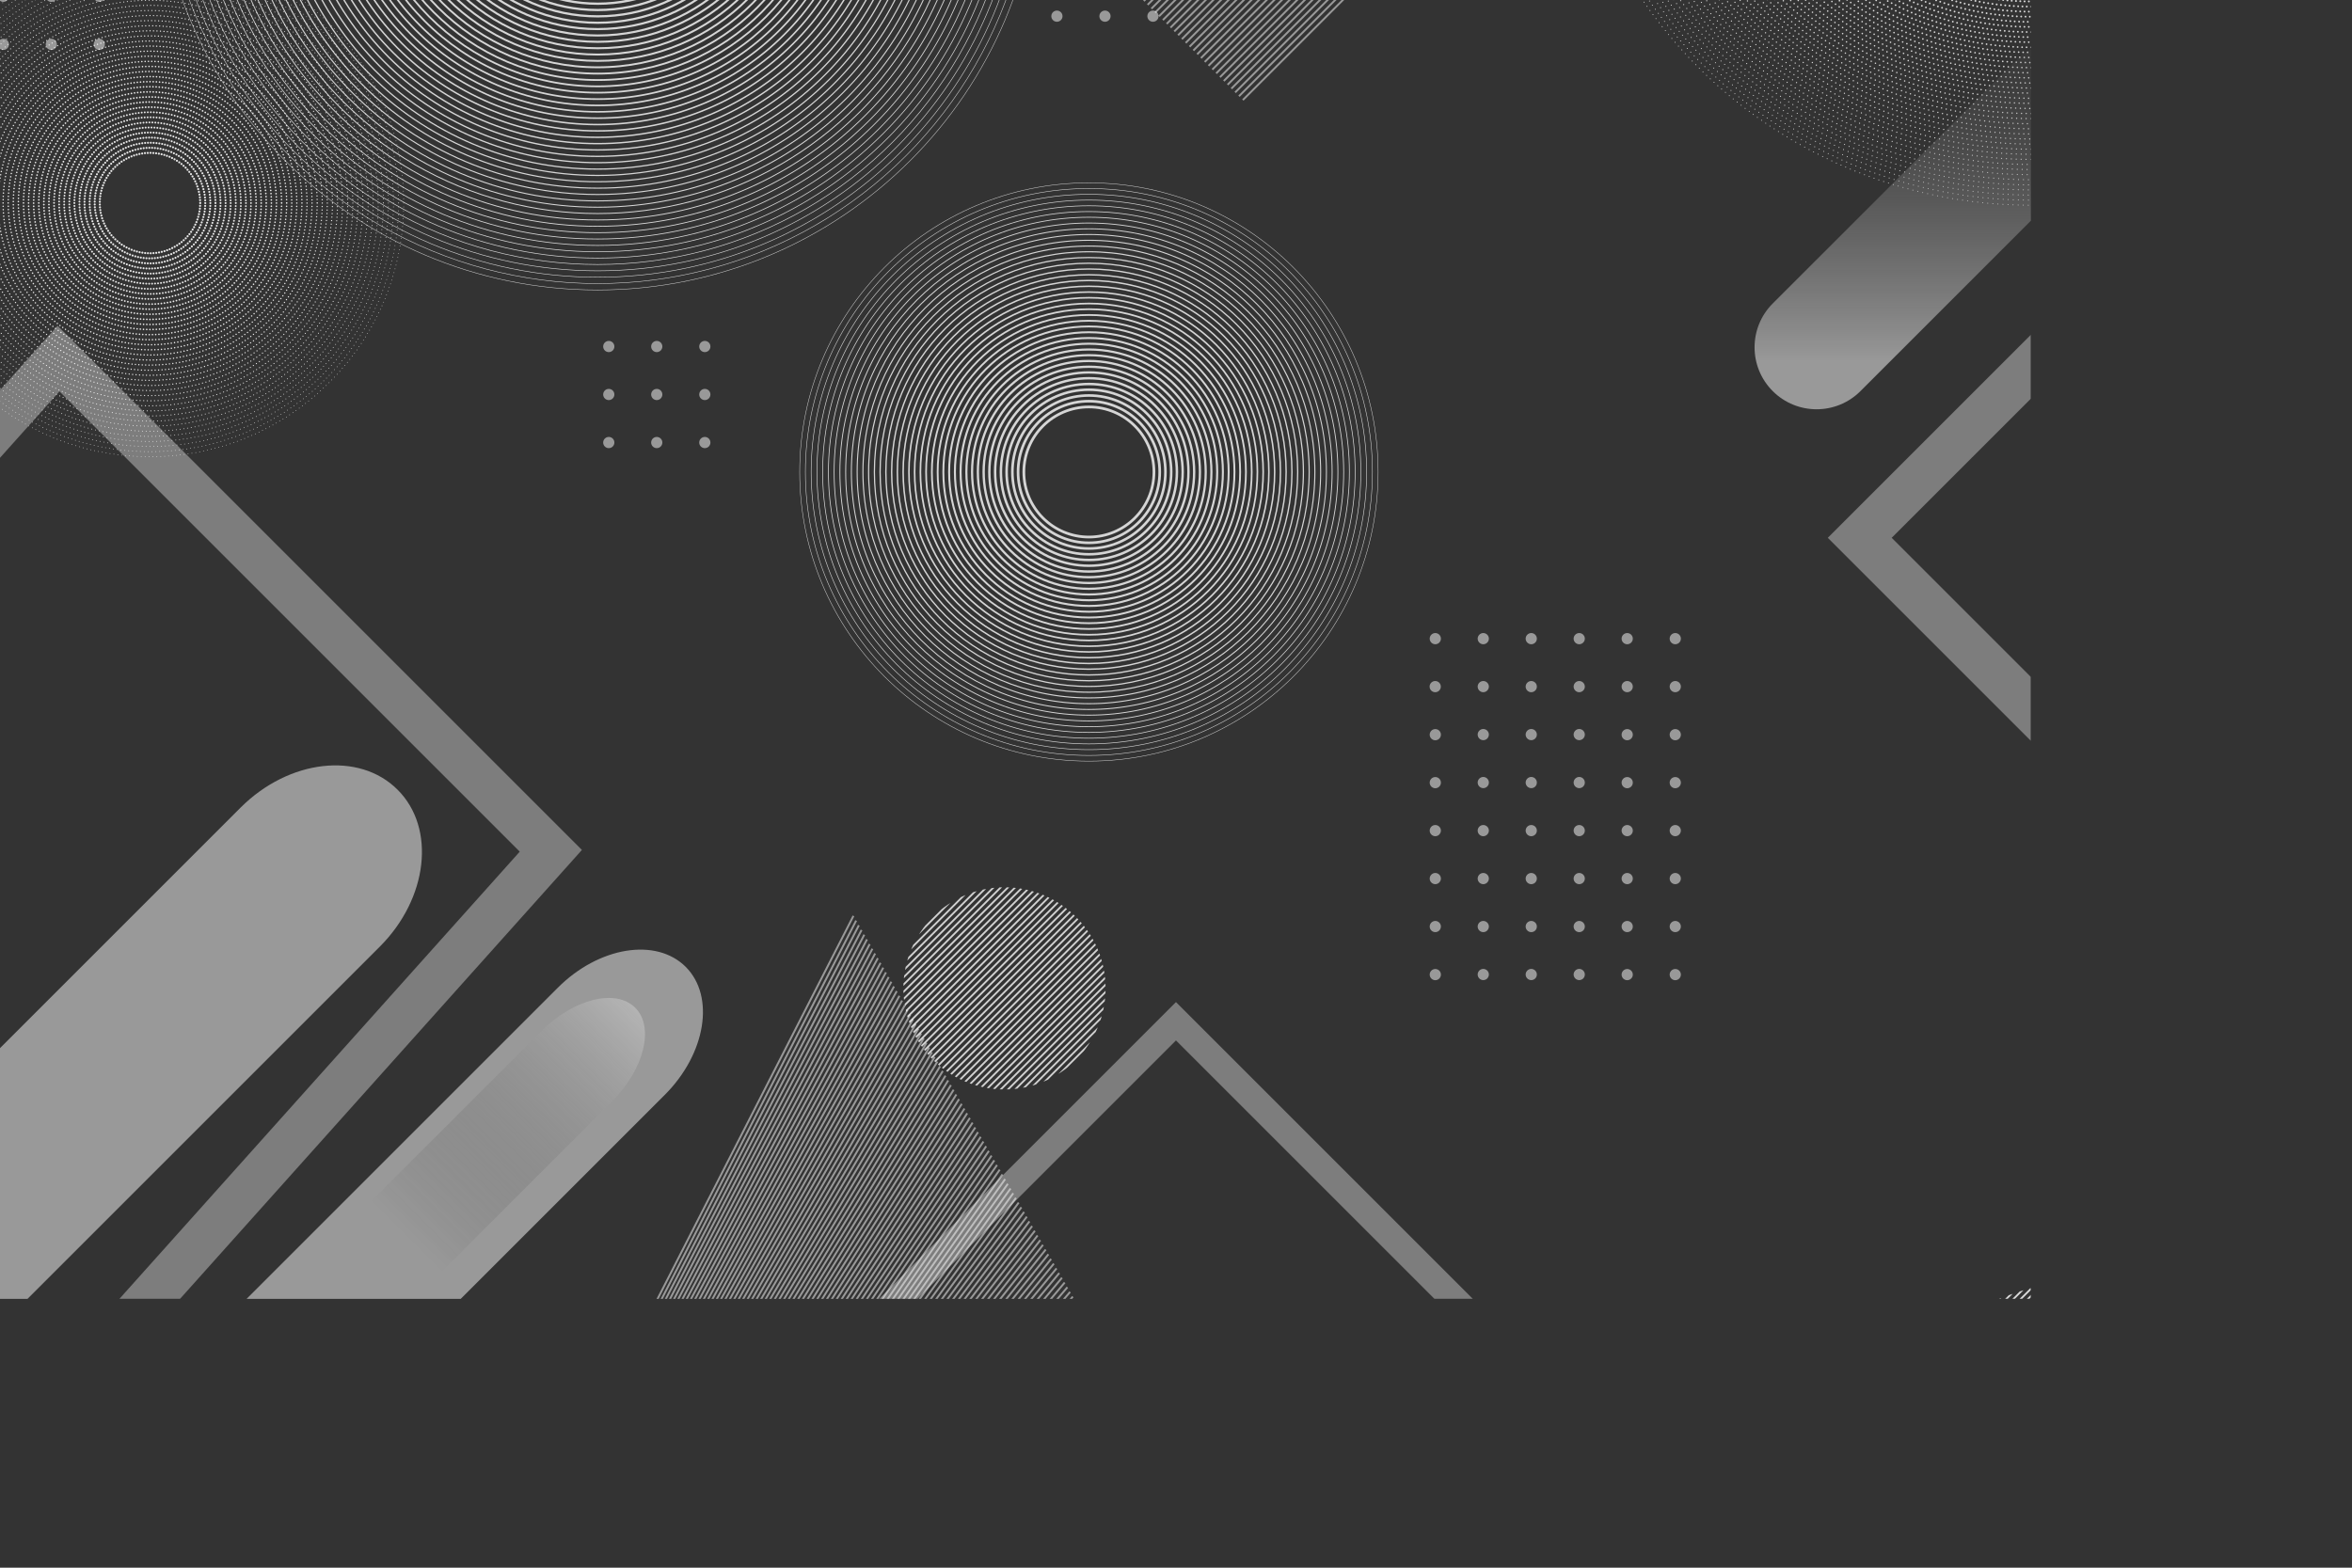 <?xml version="1.0" encoding="utf-8"?>
<!-- Generator: Adobe Illustrator 18.0.0, SVG Export Plug-In . SVG Version: 6.00 Build 0)  -->
<!DOCTYPE svg PUBLIC "-//W3C//DTD SVG 1.1//EN" "http://www.w3.org/Graphics/SVG/1.1/DTD/svg11.dtd">
<svg version="1.1" id="Layer_1" xmlns="http://www.w3.org/2000/svg" xmlns:xlink="http://www.w3.org/1999/xlink" x="0px" y="0px"
	 viewBox="0 0 2603.2 1735.5" enable-background="new 0 0 2603.2 1735.5" xml:space="preserve">
<rect x="0" y="0" width="2603.2" height="1735.5" fill="#333333" stroke="none"/>
<g>
	<g>
		<defs>
			<rect id="SVGID_1_" x="-355.4" y="-297.6" width="2603.2" height="1735.5"/>
		</defs>
		<clipPath id="SVGID_2_">
			<use xlink:href="#SVGID_1_"  overflow="visible"/>
		</clipPath>
		<g clip-path="url(#SVGID_2_)">
			<g id="Group_13302">
				<g id="Group_13298" opacity="0.5">
					<circle id="Ellipse_1818" fill="#FFFFFF" cx="-262" cy="-216.5" r="6.2"/>
					<path id="Path_30541" fill="#FFFFFF" d="M-202.7-216.5c0,3.4-2.8,6.2-6.2,6.2c0,0,0,0,0,0c-3.4,0-6.2-2.8-6.2-6.2
						c0-1.6,0.6-3.2,1.8-4.4c1.2-1.2,2.7-1.8,4.4-1.8C-205.4-222.7-202.7-219.9-202.7-216.5L-202.7-216.5L-202.7-216.5z
						 M-149.5-216.5c0,3.4-2.8,6.2-6.2,6.2c-3.4,0-6.2-2.8-6.2-6.2l0,0c0-3.4,2.8-6.2,6.2-6.2c0,0,0,0,0,0
						C-152.3-222.7-149.5-220-149.5-216.5L-149.5-216.5z M-96.4-216.5c0,3.4-2.8,6.2-6.2,6.2l0,0c-3.4,0-6.2-2.8-6.2-6.2l0,0
						c0-3.4,2.8-6.2,6.2-6.2C-99.2-222.7-96.4-220-96.4-216.5C-96.4-216.5-96.4-216.5-96.4-216.5z"/>
					<circle id="Ellipse_1819" fill="#FFFFFF" cx="-49.5" cy="-216.5" r="6.2"/>
					<circle id="Ellipse_1820" fill="#FFFFFF" cx="3.7" cy="-216.5" r="6.2"/>
					<circle id="Ellipse_1821" fill="#FFFFFF" cx="56.8" cy="-216.5" r="6.2"/>
					<circle id="Ellipse_1822" fill="#FFFFFF" cx="109.9" cy="-216.5" r="6.2"/>
					<circle id="Ellipse_1823" fill="#FFFFFF" cx="-262" cy="-163.4" r="6.2"/>
					<path id="Path_30542" fill="#FFFFFF" d="M-202.7-163.4c0,3.4-2.8,6.2-6.2,6.2c-3.4,0-6.2-2.8-6.2-6.2c0,0,0,0,0,0
						c0-3.4,2.8-6.2,6.2-6.2c0,0,0,0,0,0C-205.4-169.6-202.7-166.8-202.7-163.4L-202.7-163.4L-202.7-163.4z M-149.5-163.4
						c0,3.4-2.8,6.2-6.2,6.2c0,0,0,0,0,0c-3.4,0-6.2-2.8-6.2-6.2c0,0,0,0,0,0c0-3.4,2.8-6.2,6.2-6.2S-149.5-166.8-149.5-163.4
						L-149.5-163.4z M-96.4-163.4c0,3.4-2.8,6.2-6.2,6.2c0,0,0,0,0,0c-3.4,0-6.2-2.8-6.2-6.2c0-3.4,2.8-6.2,6.2-6.2
						C-99.2-169.6-96.4-166.8-96.4-163.4C-96.4-163.4-96.4-163.4-96.4-163.4L-96.4-163.4z"/>
					<circle id="Ellipse_1824" fill="#FFFFFF" cx="-49.5" cy="-163.4" r="6.2"/>
					<circle id="Ellipse_1825" fill="#FFFFFF" cx="3.7" cy="-163.4" r="6.2"/>
					<circle id="Ellipse_1826" fill="#FFFFFF" cx="56.8" cy="-163.4" r="6.2"/>
					<path id="Path_30543" fill="#FFFFFF" d="M116.1-163.4c0,3.4-2.8,6.2-6.2,6.2l0,0c-3.4,0-6.2-2.8-6.2-6.2l0,0
						c0-3.4,2.8-6.2,6.2-6.2l0,0C113.3-169.6,116.1-166.8,116.1-163.4L116.1-163.4L116.1-163.4z"/>
					<circle id="Ellipse_1827" fill="#FFFFFF" cx="-262" cy="-110.3" r="6.2"/>
					<path id="Path_30544" fill="#FFFFFF" d="M-202.7-110.3c0,3.4-2.8,6.2-6.2,6.2c-3.4,0-6.2-2.8-6.2-6.2c0,0,0,0,0,0
						c0-3.4,2.8-6.2,6.2-6.2C-205.4-116.5-202.7-113.7-202.7-110.3L-202.7-110.3z M-149.5-110.3c0,3.4-2.8,6.2-6.2,6.2h0
						c-3.4,0-6.2-2.8-6.2-6.2c0,0,0,0,0,0c0-3.4,2.8-6.2,6.2-6.2l0,0C-152.3-116.5-149.5-113.7-149.5-110.3L-149.5-110.3
						L-149.5-110.3z M-96.4-110.3c0,3.4-2.8,6.2-6.2,6.2c0,0,0,0,0,0c-3.4,0-6.2-2.8-6.2-6.2c0,0,0,0,0,0c0-3.4,2.8-6.2,6.2-6.2l0,0
						C-99.2-116.5-96.4-113.7-96.4-110.3C-96.4-110.3-96.4-110.3-96.4-110.3z"/>
					<circle id="Ellipse_1828" fill="#FFFFFF" cx="-49.5" cy="-110.3" r="6.2"/>
					<circle id="Ellipse_1829" fill="#FFFFFF" cx="3.7" cy="-110.3" r="6.2"/>
					<circle id="Ellipse_1830" fill="#FFFFFF" cx="56.8" cy="-110.3" r="6.2"/>
					<path id="Path_30545" fill="#FFFFFF" d="M116.1-110.3c0,3.4-2.8,6.2-6.2,6.2c0,0,0,0,0,0c-3.4,0-6.2-2.8-6.2-6.2l0,0
						c0-3.4,2.8-6.2,6.2-6.2c0,0,0,0,0,0C113.3-116.5,116.1-113.7,116.1-110.3L116.1-110.3L116.1-110.3z"/>
					<circle id="Ellipse_1831" fill="#FFFFFF" cx="-262" cy="-57.2" r="6.2"/>
					<path id="Path_30546" fill="#FFFFFF" d="M-202.7-57.2c0,3.4-2.8,6.2-6.2,6.2c-3.4,0-6.2-2.8-6.2-6.2c0-3.4,2.8-6.2,6.2-6.2
						C-205.4-63.3-202.7-60.6-202.7-57.2L-202.7-57.2z M-149.5-57.2c0,3.4-2.8,6.2-6.2,6.2c0,0,0,0,0,0c-3.4,0-6.2-2.8-6.2-6.2l0,0
						c0-3.4,2.8-6.2,6.2-6.2C-152.3-63.3-149.5-60.6-149.5-57.2L-149.5-57.2z M-96.4-57.2c0.1,2.2-1.1,4.3-3,5.5
						c-1.9,1.1-4.3,1.1-6.3,0c-1.9-1.1-3.1-3.2-3-5.5c0.1-3.3,2.8-6,6.2-6S-96.5-60.5-96.4-57.2L-96.4-57.2z"/>
					<circle id="Ellipse_1832" fill="#FFFFFF" cx="-49.5" cy="-57.2" r="6.2"/>
					<circle id="Ellipse_1833" fill="#FFFFFF" cx="3.7" cy="-57.2" r="6.2"/>
					<circle id="Ellipse_1834" fill="#FFFFFF" cx="56.8" cy="-57.2" r="6.2"/>
					<circle id="Ellipse_1835" fill="#FFFFFF" cx="109.9" cy="-57.2" r="6.2"/>
					<circle id="Ellipse_1836" fill="#FFFFFF" cx="-262" cy="-4.1" r="6.2"/>
					<path id="Path_30547" fill="#FFFFFF" d="M-202.7-4.1c0,3.4-2.8,6.2-6.2,6.2c0,0,0,0,0,0c-3.4,0-6.2-2.8-6.2-6.2
						c0-3.4,2.8-6.2,6.2-6.2C-205.4-10.2-202.7-7.5-202.7-4.1L-202.7-4.1z M-149.5-4.1c0,3.4-2.8,6.2-6.2,6.2
						c-3.4,0-6.2-2.8-6.2-6.2v0c0-3.4,2.8-6.2,6.2-6.2h0C-152.3-10.2-149.5-7.5-149.5-4.1z M-96.4-4.1c0,3.4-2.8,6.2-6.2,6.2l0,0
						c-3.4,0-6.2-2.8-6.2-6.2v0c0-3.4,2.8-6.2,6.2-6.2l0,0C-99.2-10.2-96.4-7.5-96.4-4.1C-96.4-4.1-96.4-4.1-96.4-4.1z"/>
					<circle id="Ellipse_1837" fill="#FFFFFF" cx="-49.5" cy="-4.1" r="6.2"/>
					<circle id="Ellipse_1838" fill="#FFFFFF" cx="3.7" cy="-4.1" r="6.2"/>
					<circle id="Ellipse_1839" fill="#FFFFFF" cx="56.8" cy="-4.1" r="6.2"/>
					<circle id="Ellipse_1840" fill="#FFFFFF" cx="109.9" cy="-4.1" r="6.2"/>
					<circle id="Ellipse_1841" fill="#FFFFFF" cx="-262" cy="49.1" r="6.2"/>
					<path id="Path_30548" fill="#FFFFFF" d="M-202.7,49.1c0,3.4-2.8,6.2-6.2,6.2c-3.4,0-6.2-2.8-6.2-6.2c0,0,0,0,0,0
						c0-3.4,2.8-6.2,6.2-6.2C-205.4,42.9-202.7,45.7-202.7,49.1L-202.7,49.1z M-149.5,49.1c0,3.4-2.8,6.2-6.2,6.2c0,0,0,0,0,0
						c-3.4,0-6.2-2.8-6.2-6.2c0-3.4,2.8-6.2,6.2-6.2l0,0C-152.3,42.9-149.5,45.7-149.5,49.1L-149.5,49.1L-149.5,49.1z M-96.4,49.1
						c0,3.4-2.8,6.2-6.2,6.2c0,0,0,0,0,0c-3.4,0-6.2-2.8-6.2-6.2l0,0c0-3.4,2.8-6.2,6.2-6.2l0,0C-99.2,42.9-96.4,45.7-96.4,49.1
						C-96.4,49.1-96.4,49.1-96.4,49.1z"/>
					<circle id="Ellipse_1842" fill="#FFFFFF" cx="-49.5" cy="49.1" r="6.2"/>
					<circle id="Ellipse_1843" fill="#FFFFFF" cx="3.7" cy="49.1" r="6.2"/>
					<circle id="Ellipse_1844" fill="#FFFFFF" cx="56.8" cy="49.1" r="6.2"/>
					<circle id="Ellipse_1845" fill="#FFFFFF" cx="109.9" cy="49.1" r="6.2"/>
				</g>
				<g id="Group_13299" opacity="0.5">
					<circle id="Ellipse_1846" fill="#FFFFFF" cx="1854.2" cy="707" r="6.2"/>
					<circle id="Ellipse_1847" fill="#FFFFFF" cx="1854.2" cy="760.1" r="6.2"/>
					<circle id="Ellipse_1848" fill="#FFFFFF" cx="1854.2" cy="813.3" r="6.2"/>
					<circle id="Ellipse_1849" fill="#FFFFFF" cx="1854.2" cy="866.4" r="6.2"/>
					<path id="Path_30549" fill="#FFFFFF" d="M1854.2,925.7c-3.4,0-6.2-2.8-6.2-6.2s2.8-6.2,6.2-6.2c3.4,0,6.2,2.8,6.2,6.2
						C1860.3,922.9,1857.6,925.7,1854.2,925.7L1854.2,925.7z M1854.2,978.8c-3.4,0-6.2-2.8-6.2-6.2s2.8-6.2,6.2-6.2
						c3.4,0,6.2,2.8,6.2,6.2C1860.3,976,1857.6,978.8,1854.2,978.8C1854.2,978.8,1854.2,978.8,1854.2,978.8z M1854.2,1031.9
						c-3.4,0-6.2-2.8-6.2-6.2s2.8-6.2,6.2-6.2c3.4,0,6.2,2.8,6.2,6.2C1860.3,1029.2,1857.6,1031.9,1854.2,1031.9L1854.2,1031.9z"/>
					<circle id="Ellipse_1850" fill="#FFFFFF" cx="1854.2" cy="1078.9" r="6.2"/>
					<circle id="Ellipse_1851" fill="#FFFFFF" cx="1801" cy="707" r="6.2"/>
					<circle id="Ellipse_1852" fill="#FFFFFF" cx="1801" cy="760.1" r="6.2"/>
					<circle id="Ellipse_1853" fill="#FFFFFF" cx="1801" cy="813.3" r="6.2"/>
					<circle id="Ellipse_1854" fill="#FFFFFF" cx="1801" cy="866.4" r="6.2"/>
					<path id="Path_30550" fill="#FFFFFF" d="M1801,925.7c-3.4,0-6.2-2.8-6.2-6.2s2.8-6.2,6.2-6.2c3.4,0,6.2,2.8,6.2,6.2
						C1807.2,922.9,1804.5,925.7,1801,925.7C1801,925.7,1801,925.7,1801,925.7z M1801,978.8c-3.4,0-6.2-2.8-6.2-6.2s2.8-6.2,6.2-6.2
						c3.4,0,6.2,2.8,6.2,6.2C1807.2,976,1804.5,978.8,1801,978.8C1801,978.8,1801,978.8,1801,978.8z M1801,1031.9
						c-3.4,0-6.2-2.8-6.2-6.2c0-3.4,2.8-6.2,6.2-6.2c3.4,0,6.2,2.8,6.2,6.2v0C1807.2,1029.2,1804.4,1031.9,1801,1031.9L1801,1031.9z
						"/>
					<circle id="Ellipse_1855" fill="#FFFFFF" cx="1801" cy="1078.9" r="6.2"/>
					<path id="Path_30551" fill="#FFFFFF" d="M1747.9,713.2c-3.4,0-6.2-2.8-6.2-6.2c0-3.4,2.8-6.2,6.2-6.2s6.2,2.8,6.2,6.2v0
						C1754.1,710.4,1751.3,713.2,1747.9,713.2C1747.9,713.2,1747.9,713.2,1747.9,713.2z M1747.9,766.3c-3.4,0-6.2-2.8-6.2-6.2
						c0-3.4,2.8-6.2,6.2-6.2c3.4,0,6.2,2.8,6.2,6.2l0,0C1754.1,763.5,1751.3,766.3,1747.9,766.3L1747.9,766.3z M1747.9,819.4
						c-3.4,0-6.2-2.8-6.2-6.2s2.8-6.2,6.2-6.2c3.4,0,6.2,2.8,6.2,6.2S1751.3,819.4,1747.9,819.4L1747.9,819.4z M1747.9,872.5
						c-3.4,0-6.2-2.8-6.2-6.2c0-3.4,2.8-6.2,6.2-6.2c3.4,0,6.2,2.8,6.2,6.2C1754.1,869.8,1751.3,872.5,1747.9,872.5
						C1747.9,872.5,1747.9,872.5,1747.9,872.5z M1747.9,925.7c-3.4,0-6.2-2.8-6.2-6.2s2.8-6.2,6.2-6.2c3.4,0,6.2,2.8,6.2,6.2v0
						C1754.1,922.9,1751.3,925.7,1747.9,925.7z M1747.9,978.8c-3.4,0-6.2-2.8-6.2-6.2c0-3.4,2.8-6.2,6.2-6.2s6.2,2.8,6.2,6.2v0
						C1754.1,976,1751.3,978.8,1747.9,978.8L1747.9,978.8z M1747.9,1031.9c-3.4,0-6.2-2.8-6.2-6.2s2.8-6.2,6.2-6.2
						c3.4,0,6.2,2.8,6.2,6.2v0C1754.1,1029.2,1751.3,1031.9,1747.9,1031.9z M1747.9,1085c-3.4,0-6.2-2.8-6.2-6.2s2.8-6.2,6.2-6.2
						s6.2,2.8,6.2,6.2v0C1754.1,1082.3,1751.3,1085,1747.9,1085z M1694.8,713.2c-3.4,0-6.2-2.8-6.2-6.2s2.8-6.2,6.2-6.2
						c3.4,0,6.2,2.8,6.2,6.2C1701,710.4,1698.2,713.2,1694.8,713.2z M1694.8,766.3c-3.4,0-6.2-2.8-6.2-6.2c0-3.4,2.8-6.2,6.2-6.2
						c3.4,0,6.2,2.8,6.2,6.2C1701,763.5,1698.2,766.3,1694.8,766.3C1694.8,766.3,1694.8,766.3,1694.8,766.3z M1694.8,819.4
						c-3.4,0-6.2-2.8-6.2-6.2s2.8-6.2,6.2-6.2c3.4,0,6.2,2.8,6.2,6.2S1698.2,819.4,1694.8,819.4L1694.8,819.4L1694.8,819.4z
						 M1694.8,872.5c-3.4,0-6.2-2.8-6.2-6.2c0-3.4,2.8-6.2,6.2-6.2c3.4,0,6.2,2.8,6.2,6.2C1701,869.8,1698.2,872.6,1694.8,872.5
						C1694.8,872.5,1694.8,872.5,1694.8,872.5z M1694.8,925.7c-3.4,0-6.2-2.8-6.2-6.2s2.8-6.2,6.2-6.2c3.4,0,6.2,2.8,6.2,6.2
						C1701,922.9,1698.2,925.7,1694.8,925.7C1694.8,925.7,1694.8,925.7,1694.8,925.7z M1694.8,978.8c-3.4,0-6.2-2.8-6.2-6.2
						c0-3.4,2.8-6.2,6.2-6.2c3.4,0,6.2,2.8,6.2,6.2C1701,976,1698.2,978.8,1694.8,978.8C1694.8,978.8,1694.8,978.8,1694.8,978.8z
						 M1694.8,1031.9c-3.4,0-6.2-2.8-6.2-6.2c0-3.4,2.8-6.2,6.2-6.2c3.4,0,6.2,2.8,6.2,6.2C1701,1029.2,1698.2,1031.9,1694.8,1031.9
						C1694.8,1031.9,1694.8,1031.9,1694.8,1031.9z M1694.8,1085c-3.4,0-6.2-2.8-6.2-6.2c0-3.4,2.8-6.2,6.2-6.2
						c3.4,0,6.2,2.8,6.2,6.2C1701,1082.3,1698.2,1085,1694.8,1085C1694.8,1085,1694.8,1085,1694.8,1085z M1641.7,713.2
						c-3.4,0-6.2-2.8-6.2-6.2s2.8-6.2,6.2-6.2c3.4,0,6.2,2.8,6.2,6.2S1645.1,713.2,1641.7,713.2L1641.7,713.2z M1641.7,766.3
						c-3.4,0-6.2-2.8-6.2-6.2c0-3.4,2.8-6.2,6.2-6.2c3.4,0,6.2,2.8,6.2,6.2C1647.8,763.5,1645.1,766.3,1641.7,766.3
						C1641.7,766.3,1641.7,766.3,1641.7,766.3z M1641.7,819.4c-3.4,0-6.2-2.8-6.2-6.2c0-3.4,2.8-6.2,6.2-6.2c3.4,0,6.2,2.8,6.2,6.2
						C1647.8,816.7,1645.1,819.4,1641.7,819.4C1641.7,819.4,1641.7,819.4,1641.7,819.4L1641.7,819.4z M1641.7,872.5
						c-3.4,0-6.2-2.8-6.2-6.2s2.8-6.2,6.2-6.2c3.4,0,6.2,2.8,6.2,6.2S1645.1,872.5,1641.7,872.5L1641.7,872.5z M1641.7,925.7
						c-3.4,0-6.2-2.8-6.2-6.2s2.8-6.2,6.2-6.2c3.4,0,6.2,2.8,6.2,6.2C1647.8,922.9,1645.1,925.7,1641.7,925.7
						C1641.7,925.7,1641.7,925.7,1641.7,925.7z M1641.7,978.8c-3.4,0-6.2-2.8-6.2-6.2c0-3.4,2.8-6.2,6.2-6.2c3.4,0,6.2,2.8,6.2,6.2
						C1647.8,976,1645.1,978.8,1641.7,978.8C1641.7,978.8,1641.7,978.8,1641.7,978.8z M1641.7,1031.9c-3.4,0-6.2-2.8-6.2-6.2
						s2.8-6.2,6.2-6.2s6.2,2.8,6.2,6.2v0C1647.8,1029.2,1645.1,1031.9,1641.7,1031.9z M1641.7,1085c-3.4,0-6.2-2.8-6.2-6.2
						c0-3.4,2.8-6.2,6.2-6.2c3.4,0,6.2,2.8,6.2,6.2v0C1647.8,1082.3,1645.1,1085,1641.7,1085C1641.7,1085,1641.7,1085,1641.7,1085z"
						/>
					<circle id="Ellipse_1856" fill="#FFFFFF" cx="1588.6" cy="707" r="6.2"/>
					<circle id="Ellipse_1857" fill="#FFFFFF" cx="1588.5" cy="760.1" r="6.2"/>
					<circle id="Ellipse_1858" fill="#FFFFFF" cx="1588.6" cy="813.3" r="6.2"/>
					<circle id="Ellipse_1859" fill="#FFFFFF" cx="1588.6" cy="866.4" r="6.2"/>
					<path id="Path_30552" fill="#FFFFFF" d="M1588.6,925.7c-3.4,0-6.2-2.8-6.2-6.2s2.8-6.2,6.2-6.2c3.4,0,6.2,2.8,6.2,6.2
						C1594.7,922.9,1592,925.7,1588.6,925.7z M1588.6,978.8c-3.4,0-6.2-2.8-6.2-6.2c0-3.4,2.8-6.2,6.2-6.2c3.4,0,6.2,2.8,6.2,6.2
						C1594.7,976,1592,978.8,1588.6,978.8z M1588.6,1031.9c-3.4,0-6.2-2.8-6.2-6.2c0-3.4,2.8-6.2,6.2-6.2c3.4,0,6.2,2.8,6.2,6.2v0
						C1594.7,1029.2,1592,1031.9,1588.6,1031.9z"/>
					<circle id="Ellipse_1860" fill="#FFFFFF" cx="1588.6" cy="1078.9" r="6.2"/>
				</g>
				<g id="Group_13300" opacity="0.5">
					<circle id="Ellipse_1861" fill="#FFFFFF" cx="1169.8" cy="-88.4" r="6.2"/>
					<circle id="Ellipse_1862" fill="#FFFFFF" cx="1223" cy="-88.4" r="6.2"/>
					<circle id="Ellipse_1863" fill="#FFFFFF" cx="1276.1" cy="-88.4" r="6.2"/>
					<circle id="Ellipse_1864" fill="#FFFFFF" cx="1169.8" cy="-35.3" r="6.2"/>
					<circle id="Ellipse_1865" fill="#FFFFFF" cx="1223" cy="-35.3" r="6.2"/>
					<circle id="Ellipse_1866" fill="#FFFFFF" cx="1276.1" cy="-35.3" r="6.2"/>
					<circle id="Ellipse_1867" fill="#FFFFFF" cx="1169.8" cy="17.9" r="6.2"/>
					<circle id="Ellipse_1868" fill="#FFFFFF" cx="1223" cy="17.9" r="6.2"/>
					<circle id="Ellipse_1869" fill="#FFFFFF" cx="1276.1" cy="17.9" r="6.2"/>
				</g>
				<g id="Group_13301" opacity="0.5">
					<circle id="Ellipse_1870" fill="#FFFFFF" cx="673.8" cy="383.6" r="6.2"/>
					<circle id="Ellipse_1871" fill="#FFFFFF" cx="726.9" cy="383.6" r="6.2"/>
					<circle id="Ellipse_1872" fill="#FFFFFF" cx="780.1" cy="383.6" r="6.2"/>
					<circle id="Ellipse_1873" fill="#FFFFFF" cx="673.8" cy="436.7" r="6.2"/>
					<circle id="Ellipse_1874" fill="#FFFFFF" cx="726.9" cy="436.7" r="6.2"/>
					<circle id="Ellipse_1875" fill="#FFFFFF" cx="780.1" cy="436.7" r="6.2"/>
					<circle id="Ellipse_1876" fill="#FFFFFF" cx="673.8" cy="489.9" r="6.2"/>
					<circle id="Ellipse_1877" fill="#FFFFFF" cx="726.9" cy="489.9" r="6.2"/>
					<circle id="Ellipse_1878" fill="#FFFFFF" cx="780.1" cy="489.9" r="6.2"/>
				</g>
			</g>
			
				<path id="Path_30553" opacity="0.5" fill="none" stroke="#FFFFFF" stroke-width="2.122" stroke-miterlimit="10" enable-background="new    " d="
				M1599.4-113.1l-223.8,223.8 M1595.1-117.3l-223.8,223.8 M1590.9-121.5l-223.8,223.8 M1586.7-125.8L1362.9,98.1 M1582.5-130
				L1358.7,93.8 M1578.3-134.2L1354.5,89.6 M1574.1-138.4L1350.3,85.4 M1569.9-142.6L1346.1,81.2 M1565.6-146.8L1341.8,77
				 M1561.4-151L1337.6,72.8 M1557.2-155.2L1333.4,68.6 M1553-159.5L1329.2,64.3 M1548.8-163.7L1325,60.1 M1544.6-167.9L1320.8,55.9
				 M1540.4-172.1L1316.6,51.7 M1536.1-176.3L1312.3,47.5 M1531.9-180.5L1308.1,43.3 M1527.7-184.8L1303.9,39 M1523.5-189
				L1299.7,34.8 M1519.3-193.2L1295.5,30.6 M1515.1-197.4L1291.3,26.4 M1510.8-201.6L1287.1,22.2 M1506.6-205.8L1282.8,18
				 M1502.4-210L1278.6,13.8 M1498.2-214.3L1274.4,9.6 M1494-218.5L1270.2,5.3 M1489.8-222.7L1266,1.1 M1485.6-226.9L1261.8-3.1
				 M1481.3-231.1L1257.5-7.3 M1477.1-235.3L1253.3-11.5 M1472.9-239.5L1249.1-15.7 M1468.7-243.8L1244.9-20 M1464.5-248
				L1240.7-24.2 M1460.3-252.2L1236.5-28.4 M1456.1-256.4L1232.3-32.6 M1451.8-260.6L1228-36.8 M1447.6-264.8L1223.8-41 M1443.4-269
				L1219.6-45.2 M1439.2-273.3L1215.4-49.5 M1435-277.5L1211.2-53.7 M1430.8-281.7L1207-57.9 M1426.5-285.9L1202.8-62.1
				 M1422.3-290.1L1198.5-66.3 M1418.1-294.3L1194.3-70.5 M1413.9-298.5L1190.1-74.7 M1409.7-302.8L1185.9-79 M1405.5-307
				L1181.7-83.2 M1401.3-311.2L1177.5-87.4 M1397-315.4L1173.3-91.6 M1392.8-319.6L1169-95.8 M1388.6-323.8L1164.8-100
				 M1384.4-328.1l-223.8,223.8 M1380.2-332.3l-223.8,223.8 M1376-336.5l-223.8,223.8 M1371.8-340.7L1148-116.9 M1367.5-344.9
				l-223.8,223.8 M1363.3-349.1l-223.8,223.8 M1359.1-353.4l-223.8,223.8 M1354.9-357.6l-223.8,223.8 M1350.7-361.8L1126.9-138
				 M1346.5-366l-223.8,223.8 M1342.3-370.2l-223.8,223.8 M1338-374.4l-223.8,223.8 M1333.8-378.6L1110-154.8 M1329.6-382.9
				l-223.8,223.8 M1325.4-387.1l-223.8,223.8 M1321.2-391.3l-223.8,223.8 M1317-395.5l-223.8,223.8 M1312.8-399.7l-223.8,223.8
				 M1308.5-403.9l-223.8,223.8 M1235.4,1518.6l-223.8,223.8 M1232.4,1513.4l-223.8,226 M1229.4,1508.2l-223.8,228.2 M1226.4,1503
				l-223.8,230.4 M1223.4,1497.8l-223.8,232.6 M1220.4,1492.6l-223.8,234.8 M1217.4,1487.4l-223.8,237 M1214.4,1482.2l-223.8,239.2
				 M1211.4,1477l-223.8,241.4 M1208.4,1471.8l-223.8,243.6 M1205.4,1466.6l-223.8,245.8 M1202.4,1461.4l-223.8,248.1
				 M1199.4,1456.2l-223.8,250.3 M1196.4,1451l-223.8,252.5 M1193.4,1445.8l-223.8,254.7 M1190.4,1440.6l-223.8,256.9
				 M1187.4,1435.4l-223.8,259.1 M1184.4,1430.2l-223.8,261.3 M1181.4,1425l-223.8,263.5 M1178.4,1419.8l-223.8,265.7
				 M1175.4,1414.5l-223.8,267.9 M1172.4,1409.3l-223.8,270.1 M1169.4,1404.1l-223.8,272.3 M1166.4,1398.9l-223.8,274.5
				 M1163.4,1393.7l-223.8,276.7 M1160.4,1388.5l-223.8,278.9 M1157.4,1383.3l-223.8,281.1 M1154.4,1378.1l-223.8,283.3
				 M1151.4,1372.9l-223.8,285.5 M1148.4,1367.7l-223.8,287.7 M1145.4,1362.5l-223.8,289.9 M1142.4,1357.3l-223.8,292.1
				 M1139.4,1352.1l-223.8,294.3 M1136.5,1346.9l-223.8,296.6 M1133.5,1341.7l-223.8,298.8 M1130.5,1336.5l-223.8,301
				 M1127.5,1331.3l-223.8,303.2 M1124.5,1326.1l-223.8,305.4 M1121.5,1320.9l-223.8,307.6 M1118.5,1315.7l-223.8,309.8
				 M1115.5,1310.5l-223.8,312 M1112.5,1305.3l-223.8,314.2 M1109.5,1300.1l-223.8,316.4 M1106.5,1294.9l-223.8,318.6
				 M1103.5,1289.7l-223.8,320.8 M1100.5,1284.5l-223.8,323 M1097.5,1279.3l-223.8,325.2 M1094.5,1274.1l-223.8,327.4
				 M1091.5,1268.9l-223.8,329.6 M1088.5,1263.7l-223.8,331.8 M1085.5,1258.5l-223.8,334 M1082.5,1253.3l-223.8,336.2
				 M1079.5,1248.1l-223.8,338.4 M1076.5,1242.8l-223.8,340.7 M1073.5,1237.6l-223.8,342.9 M1070.5,1232.4l-223.8,345.1
				 M1067.5,1227.2l-223.8,347.3 M1064.5,1222l-223.8,349.5 M1061.5,1216.8l-223.8,351.7 M1058.5,1211.6l-223.8,353.9
				 M1055.5,1206.4l-223.8,356.1 M1052.5,1201.2l-223.8,358.3 M1049.5,1196l-223.8,360.5 M1046.5,1190.8l-223.8,362.7
				 M1043.5,1185.6l-223.8,364.9 M1040.5,1180.4l-223.8,367.1 M1037.5,1175.2l-223.8,369.3 M1034.5,1170l-223.8,371.5
				 M1031.5,1164.8l-223.8,373.7 M1028.5,1159.6l-223.8,375.9 M1025.5,1154.4l-223.8,378.1 M1022.5,1149.2l-223.8,380.3
				 M1019.5,1144l-223.8,382.5 M1016.5,1138.8l-223.8,384.8 M1013.5,1133.6l-223.8,387 M1010.5,1128.4l-223.8,389.2 M1007.5,1123.2
				l-223.8,391.4 M1004.5,1118l-223.8,393.6 M1001.5,1112.8l-223.8,395.8 M998.5,1107.6l-223.8,398 M995.5,1102.4l-223.8,400.2
				 M992.5,1097.2l-223.8,402.4 M989.5,1092l-223.8,404.6 M986.6,1086.8l-223.8,406.8 M983.6,1081.6l-223.8,409 M980.6,1076.4
				l-223.8,411.2 M977.6,1071.2l-223.8,413.4 M974.6,1065.9l-223.8,415.6 M971.6,1060.7l-223.8,417.8 M968.6,1055.5l-223.8,420
				 M965.6,1050.3l-223.8,422.2 M962.6,1045.1l-223.8,424.4 M959.6,1039.9l-223.8,426.6 M956.6,1034.7l-223.8,428.8 M953.6,1029.5
				l-223.8,431.1 M950.6,1024.3l-223.8,433.3 M947.6,1019.1l-223.8,435.5 M944.6,1013.9l-223.8,437.7"/>
			<g id="Group_13303" opacity="0.8">
				<path id="Path_30554" fill="none" stroke="#FFFFFF" stroke-width="0.5" stroke-miterlimit="10" d="M1150.8-168.3
					c0,270.2-219,489.3-489.3,489.3s-489.3-219-489.3-489.3s219-489.3,489.3-489.3S1150.8-438.5,1150.8-168.3L1150.8-168.3z"/>
				
					<circle id="Ellipse_1879" fill="none" stroke="#FFFFFF" stroke-width="0.545" stroke-miterlimit="10" cx="661.5" cy="-168.3" r="482.2"/>
				<path id="Path_30555" fill="none" stroke="#FFFFFF" stroke-width="0.589" stroke-miterlimit="10" d="M1136.7-168.3
					c0,262.4-212.7,475.2-475.2,475.2S186.3,94.1,186.3-168.3s212.7-475.2,475.2-475.2S1136.7-430.7,1136.7-168.3z"/>
				<path id="Path_30556" fill="none" stroke="#FFFFFF" stroke-width="0.634" stroke-miterlimit="10" d="M1129.6-168.3
					c0,258.5-209.6,468.1-468.1,468.1S193.4,90.3,193.4-168.3S403-636.4,661.5-636.4S1129.6-426.8,1129.6-168.3z"/>
				
					<circle id="Ellipse_1880" fill="none" stroke="#FFFFFF" stroke-width="0.679" stroke-miterlimit="10" cx="661.5" cy="-168.3" r="461.1"/>
				<path id="Path_30557" fill="none" stroke="#FFFFFF" stroke-width="0.723" stroke-miterlimit="10" d="M1115.6-168.3
					c0,250.8-203.3,454-454,454s-454-203.3-454-454s203.3-454,454-454S1115.6-419,1115.6-168.3z"/>
				<path id="Path_30558" fill="none" stroke="#FFFFFF" stroke-width="0.768" stroke-miterlimit="10" d="M1108.5-168.3
					c0,246.9-200.1,447-447,447s-447-200.1-447-447s200.1-447,447-447S1108.5-415.2,1108.5-168.3L1108.5-168.3z"/>
				<path id="Path_30559" fill="none" stroke="#FFFFFF" stroke-width="0.813" stroke-miterlimit="10" d="M1101.5-168.3
					c0,243-197,440-440,440s-440-197-440-440s197-440,440-440S1101.5-411.3,1101.5-168.3z"/>
				<path id="Path_30560" fill="none" stroke="#FFFFFF" stroke-width="0.857" stroke-miterlimit="10" d="M1094.4-168.3
					c0,239.1-193.8,432.9-432.9,432.9S228.6,70.8,228.6-168.3s193.8-432.9,432.9-432.9S1094.4-407.4,1094.4-168.3z"/>
				<path id="Path_30561" fill="none" stroke="#FFFFFF" stroke-width="0.902" stroke-miterlimit="10" d="M1087.4-168.3
					c0,235.2-190.7,425.9-425.9,425.9S235.6,66.9,235.6-168.3s190.7-425.9,425.9-425.9S1087.4-403.5,1087.4-168.3z"/>
				<path id="Path_30562" fill="none" stroke="#FFFFFF" stroke-width="0.946" stroke-miterlimit="10" d="M1080.3-168.3
					c0,231.3-187.5,418.8-418.8,418.8S242.7,63,242.7-168.3s187.5-418.8,418.8-418.8S1080.3-399.6,1080.3-168.3z"/>
				<path id="Path_30563" fill="none" stroke="#FFFFFF" stroke-width="0.991" stroke-miterlimit="10" d="M1073.3-168.3
					c0,227.4-184.4,411.8-411.8,411.8S249.7,59.1,249.7-168.3s184.4-411.8,411.8-411.8S1073.3-395.7,1073.3-168.3z"/>
				
					<circle id="Ellipse_1881" fill="none" stroke="#FFFFFF" stroke-width="1.036" stroke-miterlimit="10" cx="661.5" cy="-168.3" r="404.7"/>
				<path id="Path_30564" fill="none" stroke="#FFFFFF" stroke-width="1.08" stroke-miterlimit="10" d="M1059.2-168.3
					c0,219.6-178.1,397.7-397.7,397.7S263.8,51.4,263.8-168.3S441.9-566,661.5-566S1059.2-387.9,1059.2-168.3L1059.2-168.3z"/>
				<path id="Path_30565" fill="none" stroke="#FFFFFF" stroke-width="1.125" stroke-miterlimit="10" d="M1052.2-168.3
					c0,215.8-174.9,390.7-390.7,390.7S270.9,47.5,270.9-168.3s174.9-390.7,390.7-390.7S1052.2-384,1052.2-168.3L1052.2-168.3z"/>
				<path id="Path_30566" fill="none" stroke="#FFFFFF" stroke-width="1.17" stroke-miterlimit="10" d="M1045.1-168.3
					c0,211.9-171.8,383.6-383.6,383.6S277.9,43.6,277.9-168.3s171.8-383.6,383.6-383.6S1045.1-380.2,1045.1-168.3z"/>
				<path id="Path_30567" fill="none" stroke="#FFFFFF" stroke-width="1.214" stroke-miterlimit="10" d="M1038.1-168.3
					c0,208-168.6,376.6-376.6,376.6S284.9,39.7,284.9-168.3s168.6-376.6,376.6-376.6S1038.1-376.3,1038.1-168.3L1038.1-168.3z"/>
				
					<circle id="Ellipse_1882" fill="none" stroke="#FFFFFF" stroke-width="1.259" stroke-miterlimit="10" cx="661.5" cy="-168.3" r="369.5"/>
				<path id="Path_30568" fill="none" stroke="#FFFFFF" stroke-width="1.304" stroke-miterlimit="10" d="M1024-168.3
					c0,200.2-162.3,362.5-362.5,362.5S299,31.9,299-168.3s162.3-362.5,362.5-362.5S1024-368.5,1024-168.3z"/>
				<path id="Path_30569" fill="none" stroke="#FFFFFF" stroke-width="1.348" stroke-miterlimit="10" d="M1017-168.3
					c0,196.3-159.1,355.5-355.5,355.5S306.1,28,306.1-168.3s159.1-355.5,355.5-355.5S1017-364.6,1017-168.3z"/>
				<path id="Path_30570" fill="none" stroke="#FFFFFF" stroke-width="1.393" stroke-miterlimit="10" d="M1009.9-168.3
					c0,192.4-156,348.4-348.4,348.4s-348.4-156-348.4-348.4s156-348.4,348.4-348.4S1009.9-360.7,1009.9-168.3L1009.9-168.3z"/>
				<path id="Path_30571" fill="none" stroke="#FFFFFF" stroke-width="1.438" stroke-miterlimit="10" d="M1002.9-168.3
					c0,188.5-152.8,341.4-341.4,341.4S320.1,20.2,320.1-168.3S473-509.7,661.5-509.7S1002.9-356.8,1002.9-168.3z"/>
				<path id="Path_30572" fill="none" stroke="#FFFFFF" stroke-width="1.482" stroke-miterlimit="10" d="M995.8-168.3
					C995.8,16.4,846.2,166,661.5,166S327.2,16.4,327.2-168.3s149.7-334.3,334.3-334.3S995.8-352.9,995.8-168.3z"/>
				<path id="Path_30573" fill="none" stroke="#FFFFFF" stroke-width="1.527" stroke-miterlimit="10" d="M988.8-168.3
					C988.8,12.5,842.3,159,661.5,159S334.2,12.5,334.2-168.3s146.5-327.3,327.3-327.3S988.8-349,988.8-168.3z"/>
				<path id="Path_30574" fill="none" stroke="#FFFFFF" stroke-width="1.571" stroke-miterlimit="10" d="M981.8-168.3
					C981.8,8.6,838.4,152,661.5,152S341.3,8.6,341.3-168.3s143.4-320.2,320.2-320.2S981.8-345.1,981.8-168.3z"/>
				<path id="Path_30575" fill="none" stroke="#FFFFFF" stroke-width="1.616" stroke-miterlimit="10" d="M974.7-168.3
					c0,173-140.2,313.2-313.2,313.2S348.3,4.7,348.3-168.3s140.2-313.2,313.2-313.2S974.7-341.3,974.7-168.3L974.7-168.3z"/>
				<path id="Path_30576" fill="none" stroke="#FFFFFF" stroke-width="1.661" stroke-miterlimit="10" d="M967.7-168.3
					c0,169.1-137.1,306.2-306.2,306.2S355.4,0.8,355.4-168.3s137.1-306.2,306.2-306.2S967.7-337.4,967.7-168.3L967.7-168.3z"/>
				<path id="Path_30577" fill="none" stroke="#FFFFFF" stroke-width="1.705" stroke-miterlimit="10" d="M960.6-168.3
					c0,165.2-133.9,299.1-299.1,299.1S362.4-3.1,362.4-168.3s133.9-299.1,299.1-299.1S960.6-333.5,960.6-168.3z"/>
				<path id="Path_30578" fill="none" stroke="#FFFFFF" stroke-width="1.75" stroke-miterlimit="10" d="M953.6-168.3
					c0,161.3-130.8,292.1-292.1,292.1S369.4-7,369.4-168.3s130.8-292.1,292.1-292.1S953.6-329.6,953.6-168.3z"/>
				<path id="Path_30579" fill="none" stroke="#FFFFFF" stroke-width="1.795" stroke-miterlimit="10" d="M946.5-168.3
					c0,157.4-127.6,285-285,285s-285-127.6-285-285s127.6-285,285-285S946.5-325.7,946.5-168.3z"/>
				<path id="Path_30580" fill="none" stroke="#FFFFFF" stroke-width="1.839" stroke-miterlimit="10" d="M939.5-168.3
					c0,153.5-124.5,278-278,278s-278-124.5-278-278s124.5-278,278-278S939.5-321.8,939.5-168.3z"/>
				<path id="Path_30581" fill="none" stroke="#FFFFFF" stroke-width="1.884" stroke-miterlimit="10" d="M932.5-168.3
					c0,149.6-121.3,270.9-270.9,270.9S390.6-18.6,390.6-168.3s121.3-270.9,270.9-270.9S932.5-317.9,932.5-168.3z"/>
				<path id="Path_30582" fill="none" stroke="#FFFFFF" stroke-width="1.929" stroke-miterlimit="10" d="M925.4-168.3
					c0,145.8-118.2,263.9-263.9,263.9S397.6-22.5,397.6-168.3s118.2-263.9,263.9-263.9S925.4-314,925.4-168.3L925.4-168.3z"/>
				<path id="Path_30583" fill="none" stroke="#FFFFFF" stroke-width="1.973" stroke-miterlimit="10" d="M918.4-168.3
					c0,141.9-115,256.9-256.9,256.9s-256.9-115-256.9-256.9s115-256.9,256.9-256.9S918.4-310.1,918.4-168.3L918.4-168.3z"/>
				<path id="Path_30584" fill="none" stroke="#FFFFFF" stroke-width="2.018" stroke-miterlimit="10" d="M911.3-168.3
					c0,138-111.8,249.8-249.8,249.8S411.7-30.3,411.7-168.3s111.8-249.8,249.8-249.8S911.3-306.3,911.3-168.3z"/>
				<path id="Path_30585" fill="none" stroke="#FFFFFF" stroke-width="2.063" stroke-miterlimit="10" d="M904.3-168.3
					c0,134.1-108.7,242.8-242.8,242.8S418.7-34.2,418.7-168.3s108.7-242.8,242.8-242.8S904.3-302.4,904.3-168.3L904.3-168.3z"/>
				<path id="Path_30586" fill="none" stroke="#FFFFFF" stroke-width="2.107" stroke-miterlimit="10" d="M897.2-168.3
					c0,130.2-105.5,235.7-235.7,235.7S425.8-38.1,425.8-168.3S531.3-404,661.5-404S897.2-298.5,897.2-168.3z"/>
				<path id="Path_30587" fill="none" stroke="#FFFFFF" stroke-width="2.152" stroke-miterlimit="10" d="M890.2-168.3
					C890.2-42,787.8,60.4,661.5,60.4S432.8-42,432.8-168.3S535.2-397,661.5-397S890.2-294.6,890.2-168.3z"/>
				<path id="Path_30588" fill="none" stroke="#FFFFFF" stroke-width="2.196" stroke-miterlimit="10" d="M883.2-168.3
					c0,122.4-99.2,221.7-221.6,221.7S439.9-45.9,439.9-168.3s99.2-221.6,221.6-221.6S883.2-290.7,883.2-168.3L883.2-168.3z"/>
				<path id="Path_30589" fill="none" stroke="#FFFFFF" stroke-width="2.241" stroke-miterlimit="10" d="M876.1-168.3
					c0,118.5-96.1,214.6-214.6,214.6S446.9-49.8,446.9-168.3S543-382.9,661.5-382.9S876.1-286.8,876.1-168.3L876.1-168.3z"/>
				<path id="Path_30590" fill="none" stroke="#FFFFFF" stroke-width="2.286" stroke-miterlimit="10" d="M869.1-168.3
					c0,114.6-92.9,207.6-207.6,207.6S453.9-53.7,453.9-168.3s92.9-207.6,207.6-207.6S869.1-282.9,869.1-168.3z"/>
				<path id="Path_30591" fill="none" stroke="#FFFFFF" stroke-width="2.33" stroke-miterlimit="10" d="M862-168.3
					c0,110.7-89.8,200.5-200.5,200.5S461-57.5,461-168.3s89.8-200.5,200.5-200.5S862-279,862-168.3L862-168.3z"/>
				<path id="Path_30592" fill="none" stroke="#FFFFFF" stroke-width="2.375" stroke-miterlimit="10" d="M855-168.3
					c0,106.9-86.6,193.5-193.5,193.5S468-61.4,468-168.3s86.6-193.5,193.5-193.5S855-275.1,855-168.3z"/>
				<path id="Path_30593" fill="none" stroke="#FFFFFF" stroke-width="2.42" stroke-miterlimit="10" d="M848-168.3
					c0,103-83.5,186.4-186.4,186.4S475.1-65.3,475.1-168.3s83.5-186.4,186.4-186.4S848-271.3,848-168.3L848-168.3z"/>
				<path id="Path_30594" fill="none" stroke="#FFFFFF" stroke-width="2.464" stroke-miterlimit="10" d="M840.9-168.3
					c0,99.1-80.3,179.4-179.4,179.4l0,0c-99.1,0-179.4-80.3-179.4-179.4l0,0c0-99.1,80.3-179.4,179.4-179.4l0,0
					C760.6-347.7,840.9-267.4,840.9-168.3C840.9-168.3,840.9-168.3,840.9-168.3L840.9-168.3z"/>
				<path id="Path_30595" fill="none" stroke="#FFFFFF" stroke-width="2.509" stroke-miterlimit="10" d="M833.9-168.3
					c0,95.2-77.2,172.4-172.3,172.4c0,0,0,0,0,0c-95.2,0-172.4-77.2-172.4-172.4c0-95.2,77.2-172.4,172.4-172.4
					C756.7-340.6,833.9-263.5,833.9-168.3C833.9-168.3,833.9-168.3,833.9-168.3z"/>
				<path id="Path_30596" fill="none" stroke="#FFFFFF" stroke-width="2.554" stroke-miterlimit="10" d="M826.8-168.3
					C826.8-77,752.8-3,661.5-3c0,0,0,0,0,0c-91.3,0-165.3-74-165.3-165.3c0-91.3,74-165.3,165.3-165.3
					C752.8-333.6,826.8-259.6,826.8-168.3L826.8-168.3z"/>
				<path id="Path_30597" fill="none" stroke="#FFFFFF" stroke-width="2.598" stroke-miterlimit="10" d="M819.8-168.3
					C819.8-80.9,748.9-10,661.5-10c0,0,0,0,0,0c-87.4,0-158.3-70.9-158.3-158.3c0-87.4,70.9-158.3,158.3-158.3
					C748.9-326.6,819.8-255.7,819.8-168.3L819.8-168.3z"/>
				<path id="Path_30598" fill="none" stroke="#FFFFFF" stroke-width="2.643" stroke-miterlimit="10" d="M812.7-168.3
					c0,83.5-67.7,151.2-151.2,151.2c0,0,0,0,0,0c-83.5,0-151.2-67.7-151.2-151.2c0-83.5,67.7-151.2,151.2-151.2
					C745-319.5,812.7-251.8,812.7-168.3C812.7-168.3,812.7-168.3,812.7-168.3z"/>
				<path id="Path_30599" fill="none" stroke="#FFFFFF" stroke-width="2.688" stroke-miterlimit="10" d="M805.7-168.3
					c0,79.6-64.6,144.2-144.2,144.2c0,0,0,0,0,0c-79.6,0-144.2-64.6-144.2-144.2c0-79.6,64.6-144.2,144.2-144.2
					C741.1-312.5,805.7-247.9,805.7-168.3C805.7-168.3,805.7-168.3,805.7-168.3z"/>
				<path id="Path_30600" fill="none" stroke="#FFFFFF" stroke-width="2.732" stroke-miterlimit="10" d="M798.7-168.3
					c0,75.7-61.4,137.1-137.1,137.1c0,0,0,0,0,0c-75.7,0-137.1-61.4-137.1-137.1c0-75.7,61.4-137.1,137.1-137.1
					C737.3-305.4,798.7-244,798.7-168.3C798.7-168.3,798.7-168.3,798.7-168.3z"/>
				<path id="Path_30601" fill="none" stroke="#FFFFFF" stroke-width="2.777" stroke-miterlimit="10" d="M791.6-168.3
					c0,71.9-58.2,130.1-130.1,130.1l0,0c-71.9,0-130.1-58.2-130.1-130.1s58.2-130.1,130.1-130.1
					C733.4-298.4,791.6-240.1,791.6-168.3L791.6-168.3z"/>
				<path id="Path_30602" fill="none" stroke="#FFFFFF" stroke-width="2.821" stroke-miterlimit="10" d="M784.6-168.3
					c0,68-55.1,123.1-123.1,123.1c0,0,0,0,0,0c-68,0-123.1-55.1-123.1-123.1c0-68,55.1-123.1,123.1-123.1S784.6-236.3,784.6-168.3
					C784.6-168.3,784.6-168.3,784.6-168.3L784.6-168.3z"/>
				<path id="Path_30603" fill="none" stroke="#FFFFFF" stroke-width="2.866" stroke-miterlimit="10" d="M777.5-168.3
					c0,64.1-51.9,116-116,116c0,0,0,0,0,0c-64.1,0-116-51.9-116-116c0-64.1,51.9-116,116-116C725.6-284.3,777.5-232.4,777.5-168.3z"
					/>
				<path id="Path_30604" fill="none" stroke="#FFFFFF" stroke-width="2.911" stroke-miterlimit="10" d="M770.5-168.3
					c0,60.2-48.8,109-109,109c0,0,0,0,0,0c-60.2,0-109-48.8-109-109c0-60.2,48.8-109,109-109C721.7-277.3,770.5-228.5,770.5-168.3
					C770.5-168.3,770.5-168.3,770.5-168.3z"/>
				<path id="Path_30605" fill="none" stroke="#FFFFFF" stroke-width="2.955" stroke-miterlimit="10" d="M763.4-168.3
					c0,56.3-45.6,101.9-101.9,101.9c0,0,0,0,0,0c-56.3,0-101.9-45.6-101.9-101.9c0-56.3,45.6-101.9,101.9-101.9
					C717.8-270.2,763.4-224.6,763.4-168.3L763.4-168.3z"/>
				<path id="Path_30606" fill="none" stroke="#FFFFFF" stroke-width="3" stroke-miterlimit="10" d="M756.4-168.3
					c0,52.4-42.5,94.9-94.9,94.9c0,0,0,0,0,0c-52.4,0-94.9-42.5-94.9-94.9c0-52.4,42.5-94.9,94.9-94.9
					C713.9-263.2,756.4-220.7,756.4-168.3C756.4-168.3,756.4-168.3,756.4-168.3L756.4-168.3z"/>
			</g>
			<g id="Group_13304" opacity="0.79">
				
					<circle id="Ellipse_1883" fill="none" stroke="#FFFFFF" stroke-width="0.5" stroke-miterlimit="10" cx="1205.2" cy="522.5" r="320.1"/>
				
					<circle id="Ellipse_1884" fill="none" stroke="#FFFFFF" stroke-width="0.564" stroke-miterlimit="10" cx="1205.2" cy="522.5" r="313.8"/>
				
					<circle id="Ellipse_1885" fill="none" stroke="#FFFFFF" stroke-width="0.628" stroke-miterlimit="10" cx="1205.2" cy="522.5" r="307.4"/>
				
					<circle id="Ellipse_1886" fill="none" stroke="#FFFFFF" stroke-width="0.692" stroke-miterlimit="10" cx="1205.2" cy="522.5" r="301"/>
				
					<circle id="Ellipse_1887" fill="none" stroke="#FFFFFF" stroke-width="0.756" stroke-miterlimit="10" cx="1205.2" cy="522.5" r="294.7"/>
				
					<circle id="Ellipse_1888" fill="none" stroke="#FFFFFF" stroke-width="0.821" stroke-miterlimit="10" cx="1205.2" cy="522.5" r="288.3"/>
				
					<circle id="Ellipse_1889" fill="none" stroke="#FFFFFF" stroke-width="0.885" stroke-miterlimit="10" cx="1205.2" cy="522.5" r="282"/>
				
					<circle id="Ellipse_1890" fill="none" stroke="#FFFFFF" stroke-width="0.949" stroke-miterlimit="10" cx="1205.2" cy="522.5" r="275.6"/>
				
					<circle id="Ellipse_1891" fill="none" stroke="#FFFFFF" stroke-width="1.013" stroke-miterlimit="10" cx="1205.2" cy="522.5" r="269.2"/>
				
					<circle id="Ellipse_1892" fill="none" stroke="#FFFFFF" stroke-width="1.077" stroke-miterlimit="10" cx="1205.2" cy="522.5" r="262.9"/>
				
					<circle id="Ellipse_1893" fill="none" stroke="#FFFFFF" stroke-width="1.141" stroke-miterlimit="10" cx="1205.2" cy="522.5" r="256.5"/>
				
					<circle id="Ellipse_1894" fill="none" stroke="#FFFFFF" stroke-width="1.205" stroke-miterlimit="10" cx="1205.2" cy="522.5" r="250.1"/>
				
					<circle id="Ellipse_1895" fill="none" stroke="#FFFFFF" stroke-width="1.269" stroke-miterlimit="10" cx="1205.2" cy="522.5" r="243.8"/>
				
					<circle id="Ellipse_1896" fill="none" stroke="#FFFFFF" stroke-width="1.333" stroke-miterlimit="10" cx="1205.2" cy="522.5" r="237.4"/>
				
					<circle id="Ellipse_1897" fill="none" stroke="#FFFFFF" stroke-width="1.397" stroke-miterlimit="10" cx="1205.2" cy="522.5" r="231.1"/>
				
					<circle id="Ellipse_1898" fill="none" stroke="#FFFFFF" stroke-width="1.462" stroke-miterlimit="10" cx="1205.2" cy="522.5" r="224.7"/>
				
					<circle id="Ellipse_1899" fill="none" stroke="#FFFFFF" stroke-width="1.526" stroke-miterlimit="10" cx="1205.2" cy="522.5" r="218.3"/>
				
					<circle id="Ellipse_1900" fill="none" stroke="#FFFFFF" stroke-width="1.59" stroke-miterlimit="10" cx="1205.2" cy="522.5" r="212"/>
				
					<circle id="Ellipse_1901" fill="none" stroke="#FFFFFF" stroke-width="1.654" stroke-miterlimit="10" cx="1205.2" cy="522.5" r="205.6"/>
				
					<circle id="Ellipse_1902" fill="none" stroke="#FFFFFF" stroke-width="1.718" stroke-miterlimit="10" cx="1205.2" cy="522.5" r="199.2"/>
				
					<circle id="Ellipse_1903" fill="none" stroke="#FFFFFF" stroke-width="1.782" stroke-miterlimit="10" cx="1205.2" cy="522.5" r="192.9"/>
				
					<circle id="Ellipse_1904" fill="none" stroke="#FFFFFF" stroke-width="1.846" stroke-miterlimit="10" cx="1205.2" cy="522.5" r="186.5"/>
				
					<circle id="Ellipse_1905" fill="none" stroke="#FFFFFF" stroke-width="1.91" stroke-miterlimit="10" cx="1205.2" cy="522.5" r="180.2"/>
				
					<circle id="Ellipse_1906" fill="none" stroke="#FFFFFF" stroke-width="1.974" stroke-miterlimit="10" cx="1205.2" cy="522.5" r="173.8"/>
				
					<circle id="Ellipse_1907" fill="none" stroke="#FFFFFF" stroke-width="2.038" stroke-miterlimit="10" cx="1205.2" cy="522.5" r="167.4"/>
				
					<circle id="Ellipse_1908" fill="none" stroke="#FFFFFF" stroke-width="2.103" stroke-miterlimit="10" cx="1205.2" cy="522.5" r="161.1"/>
				
					<circle id="Ellipse_1909" fill="none" stroke="#FFFFFF" stroke-width="2.167" stroke-miterlimit="10" cx="1205.2" cy="522.5" r="154.7"/>
				
					<circle id="Ellipse_1910" fill="none" stroke="#FFFFFF" stroke-width="2.231" stroke-miterlimit="10" cx="1205.2" cy="522.5" r="148.3"/>
				
					<circle id="Ellipse_1911" fill="none" stroke="#FFFFFF" stroke-width="2.295" stroke-miterlimit="10" cx="1205.2" cy="522.5" r="142"/>
				
					<circle id="Ellipse_1912" fill="none" stroke="#FFFFFF" stroke-width="2.359" stroke-miterlimit="10" cx="1205.2" cy="522.5" r="135.6"/>
				
					<circle id="Ellipse_1913" fill="none" stroke="#FFFFFF" stroke-width="2.423" stroke-miterlimit="10" cx="1205.2" cy="522.5" r="129.3"/>
				
					<circle id="Ellipse_1914" fill="none" stroke="#FFFFFF" stroke-width="2.487" stroke-miterlimit="10" cx="1205.2" cy="522.5" r="122.9"/>
				
					<circle id="Ellipse_1915" fill="none" stroke="#FFFFFF" stroke-width="2.551" stroke-miterlimit="10" cx="1205.2" cy="522.5" r="116.5"/>
				
					<circle id="Ellipse_1916" fill="none" stroke="#FFFFFF" stroke-width="2.615" stroke-miterlimit="10" cx="1205.2" cy="522.5" r="110.2"/>
				
					<circle id="Ellipse_1917" fill="none" stroke="#FFFFFF" stroke-width="2.679" stroke-miterlimit="10" cx="1205.2" cy="522.5" r="103.8"/>
				
					<circle id="Ellipse_1918" fill="none" stroke="#FFFFFF" stroke-width="2.744" stroke-miterlimit="10" cx="1205.2" cy="522.5" r="97.4"/>
				
					<circle id="Ellipse_1919" fill="none" stroke="#FFFFFF" stroke-width="2.808" stroke-miterlimit="10" cx="1205.2" cy="522.5" r="91.1"/>
				
					<circle id="Ellipse_1920" fill="none" stroke="#FFFFFF" stroke-width="2.872" stroke-miterlimit="10" cx="1205.2" cy="522.5" r="84.7"/>
				
					<circle id="Ellipse_1921" fill="none" stroke="#FFFFFF" stroke-width="2.936" stroke-miterlimit="10" cx="1205.2" cy="522.5" r="78.4"/>
				
					<circle id="Ellipse_1922" fill="none" stroke="#FFFFFF" stroke-width="3" stroke-miterlimit="10" cx="1205.2" cy="522.5" r="72"/>
			</g>
			<g id="Group_13305" opacity="0.89">
				
					<circle id="Ellipse_1923" fill="none" stroke="#FFFFFF" stroke-width="0.813" stroke-linecap="round" stroke-linejoin="round" stroke-dasharray="0,4.335" cx="166" cy="224.8" r="280.8"/>
				
					<circle id="Ellipse_1924" fill="none" stroke="#FFFFFF" stroke-width="0.85" stroke-linecap="round" stroke-linejoin="round" stroke-dasharray="0,4.301" cx="166" cy="224.8" r="275.2"/>
				
					<circle id="Ellipse_1925" fill="none" stroke="#FFFFFF" stroke-width="0.888" stroke-linecap="round" stroke-linejoin="round" stroke-dasharray="0,4.277" cx="166" cy="224.8" r="269.5"/>
				
					<circle id="Ellipse_1926" fill="none" stroke="#FFFFFF" stroke-width="0.925" stroke-linecap="round" stroke-linejoin="round" stroke-dasharray="0,4.241" cx="166" cy="224.8" r="263.9"/>
				
					<circle id="Ellipse_1927" fill="none" stroke="#FFFFFF" stroke-width="0.963" stroke-linecap="round" stroke-linejoin="round" stroke-dasharray="0,4.204" cx="166" cy="224.8" r="258.3"/>
				
					<circle id="Ellipse_1928" fill="none" stroke="#FFFFFF" stroke-linecap="round" stroke-linejoin="round" stroke-dasharray="0,4.177" cx="166" cy="224.8" r="252.6"/>
				
					<circle id="Ellipse_1929" fill="none" stroke="#FFFFFF" stroke-width="1.038" stroke-linecap="round" stroke-linejoin="round" stroke-dasharray="0,4.15" cx="166" cy="224.8" r="247"/>
				
					<circle id="Ellipse_1930" fill="none" stroke="#FFFFFF" stroke-width="1.076" stroke-linecap="round" stroke-linejoin="round" stroke-dasharray="0,4.121" cx="166" cy="224.8" r="241.4"/>
				
					<circle id="Ellipse_1931" fill="none" stroke="#FFFFFF" stroke-width="1.113" stroke-linecap="round" stroke-linejoin="round" stroke-dasharray="0,4.081" cx="166" cy="224.8" r="235.7"/>
				
					<circle id="Ellipse_1932" fill="none" stroke="#FFFFFF" stroke-width="1.151" stroke-linecap="round" stroke-linejoin="round" stroke-dasharray="0,4.05" cx="166" cy="224.8" r="230.1"/>
				
					<circle id="Ellipse_1933" fill="none" stroke="#FFFFFF" stroke-width="1.188" stroke-linecap="round" stroke-linejoin="round" stroke-dasharray="0,4.019" cx="166" cy="224.8" r="224.5"/>
				
					<circle id="Ellipse_1934" fill="none" stroke="#FFFFFF" stroke-width="1.226" stroke-linecap="round" stroke-linejoin="round" stroke-dasharray="0,3.986" cx="166" cy="224.8" r="218.9"/>
				
					<circle id="Ellipse_1935" fill="none" stroke="#FFFFFF" stroke-width="1.263" stroke-linecap="round" stroke-linejoin="round" stroke-dasharray="0,3.964" cx="166" cy="224.8" r="213.2"/>
				
					<path id="Path_30607" fill="none" stroke="#FFFFFF" stroke-width="1.301" stroke-linecap="round" stroke-linejoin="round" stroke-dasharray="0,3.929" d="
					M373.6,224.8c0,114.6-92.9,207.6-207.6,207.6S-41.6,339.4-41.6,224.8S51.3,17.2,166,17.2S373.6,110.1,373.6,224.8z"/>
				
					<circle id="Ellipse_1936" fill="none" stroke="#FFFFFF" stroke-width="1.339" stroke-linecap="round" stroke-linejoin="round" stroke-dasharray="0,3.893" cx="166" cy="224.8" r="202"/>
				
					<circle id="Ellipse_1937" fill="none" stroke="#FFFFFF" stroke-width="1.376" stroke-linecap="round" stroke-linejoin="round" stroke-dasharray="0,3.867" cx="166" cy="224.8" r="196.3"/>
				
					<circle id="Ellipse_1938" fill="none" stroke="#FFFFFF" stroke-width="1.414" stroke-linecap="round" stroke-linejoin="round" stroke-dasharray="0,3.841" cx="166" cy="224.8" r="190.7"/>
				
					<circle id="Ellipse_1939" fill="none" stroke="#FFFFFF" stroke-width="1.451" stroke-linecap="round" stroke-linejoin="round" stroke-dasharray="0,3.8" cx="166" cy="224.8" r="185.1"/>
				
					<circle id="Ellipse_1940" fill="none" stroke="#FFFFFF" stroke-width="1.489" stroke-linecap="round" stroke-linejoin="round" stroke-dasharray="0,3.771" cx="166" cy="224.8" r="179.4"/>
				
					<circle id="Ellipse_1941" fill="none" stroke="#FFFFFF" stroke-width="1.526" stroke-linecap="round" stroke-linejoin="round" stroke-dasharray="0,3.74" cx="166" cy="224.8" r="173.8"/>
				
					<circle id="Ellipse_1942" fill="none" stroke="#FFFFFF" stroke-width="1.564" stroke-linecap="round" stroke-linejoin="round" stroke-dasharray="0,3.708" cx="166" cy="224.8" r="168.2"/>
				
					<path id="Path_30608" fill="none" stroke="#FFFFFF" stroke-width="1.601" stroke-linecap="round" stroke-linejoin="round" stroke-dasharray="0,3.674" d="
					M328.5,224.8c0,89.8-72.8,162.5-162.6,162.5c-89.8,0-162.5-72.8-162.5-162.6C3.4,135,76.2,62.2,166,62.2
					C255.7,62.2,328.5,135,328.5,224.8C328.5,224.7,328.5,224.7,328.5,224.8z"/>
				
					<circle id="Ellipse_1943" fill="none" stroke="#FFFFFF" stroke-width="1.639" stroke-linecap="round" stroke-linejoin="round" stroke-dasharray="0,3.652" cx="166" cy="224.8" r="156.9"/>
				
					<circle id="Ellipse_1944" fill="none" stroke="#FFFFFF" stroke-width="1.677" stroke-linecap="round" stroke-linejoin="round" stroke-dasharray="0,3.614" cx="166" cy="224.8" r="151.3"/>
				
					<circle id="Ellipse_1945" fill="none" stroke="#FFFFFF" stroke-width="1.714" stroke-linecap="round" stroke-linejoin="round" stroke-dasharray="0,3.589" cx="166" cy="224.8" r="145.7"/>
				
					<circle id="Ellipse_1946" fill="none" stroke="#FFFFFF" stroke-width="1.752" stroke-linecap="round" stroke-linejoin="round" stroke-dasharray="0,3.548" cx="166" cy="224.8" r="140"/>
				
					<circle id="Ellipse_1947" fill="none" stroke="#FFFFFF" stroke-width="1.789" stroke-linecap="round" stroke-linejoin="round" stroke-dasharray="0,3.519" cx="166" cy="224.8" r="134.4"/>
				
					<path id="Path_30609" fill="none" stroke="#FFFFFF" stroke-width="1.827" stroke-linecap="round" stroke-linejoin="round" stroke-dasharray="0,3.487" d="
					M294.7,224.8c0,71.1-57.6,128.8-128.8,128.8S37.2,295.9,37.2,224.8S94.9,96,166,96C237.1,96,294.7,153.6,294.7,224.8
					C294.7,224.7,294.7,224.7,294.7,224.8z"/>
				
					<circle id="Ellipse_1948" fill="none" stroke="#FFFFFF" stroke-width="1.864" stroke-linecap="round" stroke-linejoin="round" stroke-dasharray="0,3.454" cx="166" cy="224.8" r="123.1"/>
				
					<circle id="Ellipse_1949" fill="none" stroke="#FFFFFF" stroke-width="1.902" stroke-linecap="round" stroke-linejoin="round" stroke-dasharray="0,3.434" cx="166" cy="224.8" r="117.5"/>
				
					<path id="Path_30610" fill="none" stroke="#FFFFFF" stroke-width="1.94" stroke-linecap="round" stroke-linejoin="round" stroke-dasharray="0,3.396" d="
					M277.8,224.8c0,61.8-50.1,111.9-111.9,111.9S54.1,286.5,54.1,224.8c0-61.8,50.1-111.9,111.9-111.9
					C227.8,112.9,277.8,163,277.8,224.8C277.8,224.7,277.8,224.7,277.8,224.8z"/>
				
					<circle id="Ellipse_1950" fill="none" stroke="#FFFFFF" stroke-width="1.977" stroke-linecap="round" stroke-linejoin="round" stroke-dasharray="0,3.372" cx="166" cy="224.8" r="106.2"/>
				
					<circle id="Ellipse_1951" fill="none" stroke="#FFFFFF" stroke-width="2.015" stroke-linecap="round" stroke-linejoin="round" stroke-dasharray="0,3.345" cx="166" cy="224.8" r="100.6"/>
				
					<circle id="Ellipse_1952" fill="none" stroke="#FFFFFF" stroke-width="2.052" stroke-linecap="round" stroke-linejoin="round" stroke-dasharray="0,3.297" cx="166" cy="224.8" r="95"/>
				
					<circle id="Ellipse_1953" fill="none" stroke="#FFFFFF" stroke-width="2.09" stroke-linecap="round" stroke-linejoin="round" stroke-dasharray="0,3.283" cx="166" cy="224.8" r="89.3"/>
				
					<circle id="Ellipse_1954" fill="none" stroke="#FFFFFF" stroke-width="2.127" stroke-linecap="round" stroke-linejoin="round" stroke-dasharray="0,3.247" cx="166" cy="224.8" r="83.7"/>
				
					<path id="Path_30611" fill="none" stroke="#FFFFFF" stroke-width="2.165" stroke-linecap="round" stroke-linejoin="round" stroke-dasharray="0,3.207" d="
					M244.1,224.8c0,43.1-35,78.1-78.1,78.1s-78.1-35-78.1-78.1c0-43.1,35-78.1,78.1-78.1C209.1,146.7,244.1,181.6,244.1,224.8
					C244.1,224.7,244.1,224.7,244.1,224.8z"/>
				
					<circle id="Ellipse_1955" fill="none" stroke="#FFFFFF" stroke-width="2.203" stroke-linecap="round" stroke-linejoin="round" stroke-dasharray="0,3.184" cx="166" cy="224.8" r="72.5"/>
				
					<circle id="Ellipse_1956" fill="none" stroke="#FFFFFF" stroke-width="2.24" stroke-linecap="round" stroke-linejoin="round" stroke-dasharray="0,3.157" cx="166" cy="224.8" r="66.8"/>
				
					<circle id="Ellipse_1957" fill="none" stroke="#FFFFFF" stroke-width="2.278" stroke-linecap="round" stroke-linejoin="round" stroke-dasharray="0,3.126" cx="166" cy="224.8" r="61.2"/>
				
					<circle id="Ellipse_1958" fill="none" stroke="#FFFFFF" stroke-width="2.315" stroke-linecap="round" stroke-linejoin="round" stroke-dasharray="0,3.089" cx="166" cy="224.8" r="55.6"/>
			</g>
			<g id="Group_13306" opacity="0.81">
				
					<circle id="Ellipse_1959" fill="none" stroke="#FFFFFF" stroke-width="1.053" stroke-linecap="round" stroke-linejoin="round" stroke-dasharray="0,5.618" cx="2247.9" cy="-293.1" r="520.3"/>
				
					<circle id="Ellipse_1960" fill="none" stroke="#FFFFFF" stroke-width="1.079" stroke-linecap="round" stroke-linejoin="round" stroke-dasharray="0,5.595" cx="2247.9" cy="-293.1" r="514.7"/>
				
					<circle id="Ellipse_1961" fill="none" stroke="#FFFFFF" stroke-width="1.106" stroke-linecap="round" stroke-linejoin="round" stroke-dasharray="0,5.573" cx="2247.9" cy="-293.1" r="509"/>
				
					<circle id="Ellipse_1962" fill="none" stroke="#FFFFFF" stroke-width="1.132" stroke-linecap="round" stroke-linejoin="round" stroke-dasharray="0,5.55" cx="2247.9" cy="-293.1" r="503.4"/>
				
					<circle id="Ellipse_1963" fill="none" stroke="#FFFFFF" stroke-width="1.158" stroke-linecap="round" stroke-linejoin="round" stroke-dasharray="0,5.526" cx="2247.9" cy="-293.1" r="497.8"/>
				
					<circle id="Ellipse_1964" fill="none" stroke="#FFFFFF" stroke-width="1.185" stroke-linecap="round" stroke-linejoin="round" stroke-dasharray="0,5.502" cx="2247.9" cy="-293.1" r="492.1"/>
				
					<circle id="Ellipse_1965" fill="none" stroke="#FFFFFF" stroke-width="1.211" stroke-linecap="round" stroke-linejoin="round" stroke-dasharray="0,5.488" cx="2247.9" cy="-293.1" r="486.5"/>
				
					<circle id="Ellipse_1966" fill="none" stroke="#FFFFFF" stroke-width="1.237" stroke-linecap="round" stroke-linejoin="round" stroke-dasharray="0,5.464" cx="2247.9" cy="-293.1" r="480.8"/>
				
					<circle id="Ellipse_1967" fill="none" stroke="#FFFFFF" stroke-width="1.264" stroke-linecap="round" stroke-linejoin="round" stroke-dasharray="0,5.439" cx="2247.9" cy="-293.1" r="475.2"/>
				
					<circle id="Ellipse_1968" fill="none" stroke="#FFFFFF" stroke-width="1.29" stroke-linecap="round" stroke-linejoin="round" stroke-dasharray="0,5.424" cx="2247.9" cy="-293.1" r="469.6"/>
				
					<circle id="Ellipse_1969" fill="none" stroke="#FFFFFF" stroke-width="1.316" stroke-linecap="round" stroke-linejoin="round" stroke-dasharray="0,5.398" cx="2247.9" cy="-293.1" r="463.9"/>
				
					<circle id="Ellipse_1970" fill="none" stroke="#FFFFFF" stroke-width="1.343" stroke-linecap="round" stroke-linejoin="round" stroke-dasharray="0,5.372" cx="2247.9" cy="-293.1" r="458.3"/>
				
					<circle id="Ellipse_1971" fill="none" stroke="#FFFFFF" stroke-width="1.369" stroke-linecap="round" stroke-linejoin="round" stroke-dasharray="0,5.356" cx="2247.9" cy="-293.1" r="452.6"/>
				
					<circle id="Ellipse_1972" fill="none" stroke="#FFFFFF" stroke-width="1.395" stroke-linecap="round" stroke-linejoin="round" stroke-dasharray="0,5.33" cx="2247.9" cy="-293.1" r="447"/>
				
					<circle id="Ellipse_1973" fill="none" stroke="#FFFFFF" stroke-width="1.421" stroke-linecap="round" stroke-linejoin="round" stroke-dasharray="0,5.313" cx="2247.9" cy="-293.1" r="441.4"/>
				
					<circle id="Ellipse_1974" fill="none" stroke="#FFFFFF" stroke-width="1.448" stroke-linecap="round" stroke-linejoin="round" stroke-dasharray="0,5.286" cx="2247.9" cy="-293.1" r="435.7"/>
				
					<circle id="Ellipse_1975" fill="none" stroke="#FFFFFF" stroke-width="1.474" stroke-linecap="round" stroke-linejoin="round" stroke-dasharray="0,5.268" cx="2247.9" cy="-293.1" r="430.1"/>
				
					<circle id="Ellipse_1976" fill="none" stroke="#FFFFFF" stroke-width="1.5" stroke-linecap="round" stroke-linejoin="round" stroke-dasharray="0,5.25" cx="2247.9" cy="-293.1" r="424.4"/>
				
					<circle id="Ellipse_1977" fill="none" stroke="#FFFFFF" stroke-width="1.527" stroke-linecap="round" stroke-linejoin="round" stroke-dasharray="0,5.221" cx="2247.9" cy="-293.1" r="418.8"/>
				
					<circle id="Ellipse_1978" fill="none" stroke="#FFFFFF" stroke-width="1.553" stroke-linecap="round" stroke-linejoin="round" stroke-dasharray="0,5.203" cx="2247.9" cy="-293.1" r="413.2"/>
				
					<circle id="Ellipse_1979" fill="none" stroke="#FFFFFF" stroke-width="1.579" stroke-linecap="round" stroke-linejoin="round" stroke-dasharray="0,5.184" cx="2247.9" cy="-293.1" r="407.5"/>
				
					<circle id="Ellipse_1980" fill="none" stroke="#FFFFFF" stroke-width="1.606" stroke-linecap="round" stroke-linejoin="round" stroke-dasharray="0,5.154" cx="2247.9" cy="-293.1" r="401.9"/>
				
					<circle id="Ellipse_1981" fill="none" stroke="#FFFFFF" stroke-width="1.632" stroke-linecap="round" stroke-linejoin="round" stroke-dasharray="0,5.134" cx="2247.9" cy="-293.1" r="396.2"/>
				
					<circle id="Ellipse_1982" fill="none" stroke="#FFFFFF" stroke-width="1.658" stroke-linecap="round" stroke-linejoin="round" stroke-dasharray="0,5.113" cx="2247.9" cy="-293.1" r="390.6"/>
				
					<circle id="Ellipse_1983" fill="none" stroke="#FFFFFF" stroke-width="1.685" stroke-linecap="round" stroke-linejoin="round" stroke-dasharray="0,5.093" cx="2247.9" cy="-293.1" r="385"/>
				
					<circle id="Ellipse_1984" fill="none" stroke="#FFFFFF" stroke-width="1.711" stroke-linecap="round" stroke-linejoin="round" stroke-dasharray="0,5.071" cx="2247.9" cy="-293.1" r="379.3"/>
				
					<circle id="Ellipse_1985" fill="none" stroke="#FFFFFF" stroke-width="1.737" stroke-linecap="round" stroke-linejoin="round" stroke-dasharray="0,5.05" cx="2247.9" cy="-293.1" r="373.7"/>
				
					<circle id="Ellipse_1986" fill="none" stroke="#FFFFFF" stroke-width="1.763" stroke-linecap="round" stroke-linejoin="round" stroke-dasharray="0,5.027" cx="2247.9" cy="-293.1" r="368"/>
				
					<circle id="Ellipse_1987" fill="none" stroke="#FFFFFF" stroke-width="1.79" stroke-linecap="round" stroke-linejoin="round" stroke-dasharray="0,5.005" cx="2247.9" cy="-293.1" r="362.4"/>
				
					<circle id="Ellipse_1988" fill="none" stroke="#FFFFFF" stroke-width="1.816" stroke-linecap="round" stroke-linejoin="round" stroke-dasharray="0,4.982" cx="2247.9" cy="-293.1" r="356.8"/>
				
					<circle id="Ellipse_1989" fill="none" stroke="#FFFFFF" stroke-width="1.842" stroke-linecap="round" stroke-linejoin="round" stroke-dasharray="0,4.958" cx="2247.9" cy="-293.1" r="351.1"/>
				
					<circle id="Ellipse_1990" fill="none" stroke="#FFFFFF" stroke-width="1.869" stroke-linecap="round" stroke-linejoin="round" stroke-dasharray="0,4.934" cx="2247.9" cy="-293.1" r="345.5"/>
				
					<circle id="Ellipse_1991" fill="none" stroke="#FFFFFF" stroke-width="1.895" stroke-linecap="round" stroke-linejoin="round" stroke-dasharray="0,4.92" cx="2247.9" cy="-293.1" r="339.8"/>
				
					<circle id="Ellipse_1992" fill="none" stroke="#FFFFFF" stroke-width="1.921" stroke-linecap="round" stroke-linejoin="round" stroke-dasharray="0,4.895" cx="2247.9" cy="-293.1" r="334.2"/>
				
					<circle id="Ellipse_1993" fill="none" stroke="#FFFFFF" stroke-width="1.948" stroke-linecap="round" stroke-linejoin="round" stroke-dasharray="0,4.869" cx="2247.9" cy="-293.1" r="328.6"/>
				
					<circle id="Ellipse_1994" fill="none" stroke="#FFFFFF" stroke-width="1.974" stroke-linecap="round" stroke-linejoin="round" stroke-dasharray="0,4.854" cx="2247.9" cy="-293.1" r="322.9"/>
				
					<circle id="Ellipse_1995" fill="none" stroke="#FFFFFF" stroke-width="2" stroke-linecap="round" stroke-linejoin="round" stroke-dasharray="0,4.827" cx="2247.9" cy="-293.1" r="317.3"/>
				
					<circle id="Ellipse_1996" fill="none" stroke="#FFFFFF" stroke-width="2.026" stroke-linecap="round" stroke-linejoin="round" stroke-dasharray="0,4.811" cx="2247.9" cy="-293.1" r="311.6"/>
				
					<circle id="Ellipse_1997" fill="none" stroke="#FFFFFF" stroke-width="2.053" stroke-linecap="round" stroke-linejoin="round" stroke-dasharray="0,4.783" cx="2247.9" cy="-293.1" r="306"/>
				
					<circle id="Ellipse_1998" fill="none" stroke="#FFFFFF" stroke-width="2.079" stroke-linecap="round" stroke-linejoin="round" stroke-dasharray="0,4.766" cx="2247.9" cy="-293.1" r="300.4"/>
				
					<circle id="Ellipse_1999" fill="none" stroke="#FFFFFF" stroke-width="2.106" stroke-linecap="round" stroke-linejoin="round" stroke-dasharray="0,4.748" cx="2247.9" cy="-293.1" r="294.7"/>
				
					<circle id="Ellipse_2000" fill="none" stroke="#FFFFFF" stroke-width="2.132" stroke-linecap="round" stroke-linejoin="round" stroke-dasharray="0,4.718" cx="2247.9" cy="-293.1" r="289.1"/>
				
					<circle id="Ellipse_2001" fill="none" stroke="#FFFFFF" stroke-width="2.158" stroke-linecap="round" stroke-linejoin="round" stroke-dasharray="0,4.699" cx="2247.9" cy="-293.1" r="283.4"/>
				
					<circle id="Ellipse_2002" fill="none" stroke="#FFFFFF" stroke-width="2.184" stroke-linecap="round" stroke-linejoin="round" stroke-dasharray="0,4.68" cx="2247.9" cy="-293.1" r="277.8"/>
				
					<circle id="Ellipse_2003" fill="none" stroke="#FFFFFF" stroke-width="2.211" stroke-linecap="round" stroke-linejoin="round" stroke-dasharray="0,4.66" cx="2247.9" cy="-293.1" r="272.2"/>
				
					<circle id="Ellipse_2004" fill="none" stroke="#FFFFFF" stroke-width="2.237" stroke-linecap="round" stroke-linejoin="round" stroke-dasharray="0,4.639" cx="2247.9" cy="-293.1" r="266.5"/>
				
					<circle id="Ellipse_2005" fill="none" stroke="#FFFFFF" stroke-width="2.263" stroke-linecap="round" stroke-linejoin="round" stroke-dasharray="0,4.618" cx="2247.9" cy="-293.1" r="260.9"/>
				
					<circle id="Ellipse_2006" fill="none" stroke="#FFFFFF" stroke-width="2.29" stroke-linecap="round" stroke-linejoin="round" stroke-dasharray="0,4.595" cx="2247.9" cy="-293.1" r="255.2"/>
				
					<circle id="Ellipse_2007" fill="none" stroke="#FFFFFF" stroke-width="2.316" stroke-linecap="round" stroke-linejoin="round" stroke-dasharray="0,4.573" cx="2247.9" cy="-293.1" r="249.6"/>
				
					<circle id="Ellipse_2008" fill="none" stroke="#FFFFFF" stroke-width="2.342" stroke-linecap="round" stroke-linejoin="round" stroke-dasharray="0,4.549" cx="2247.9" cy="-293.1" r="244"/>
				
					<circle id="Ellipse_2009" fill="none" stroke="#FFFFFF" stroke-width="2.369" stroke-linecap="round" stroke-linejoin="round" stroke-dasharray="0,4.524" cx="2247.9" cy="-293.1" r="238.3"/>
				
					<circle id="Ellipse_2010" fill="none" stroke="#FFFFFF" stroke-width="2.395" stroke-linecap="round" stroke-linejoin="round" stroke-dasharray="0,4.499" cx="2247.9" cy="-293.1" r="232.7"/>
				
					<circle id="Ellipse_2011" fill="none" stroke="#FFFFFF" stroke-width="2.421" stroke-linecap="round" stroke-linejoin="round" stroke-dasharray="0,4.486" cx="2247.9" cy="-293.1" r="227"/>
				
					<circle id="Ellipse_2012" fill="none" stroke="#FFFFFF" stroke-width="2.447" stroke-linecap="round" stroke-linejoin="round" stroke-dasharray="0,4.459" cx="2247.9" cy="-293.1" r="221.4"/>
				
					<circle id="Ellipse_2013" fill="none" stroke="#FFFFFF" stroke-width="2.474" stroke-linecap="round" stroke-linejoin="round" stroke-dasharray="0,4.431" cx="2247.9" cy="-293.1" r="215.8"/>
				
					<circle id="Ellipse_2014" fill="none" stroke="#FFFFFF" stroke-width="2.5" stroke-linecap="round" stroke-linejoin="round" stroke-dasharray="0,4.416" cx="2247.9" cy="-293.1" r="210.1"/>
				
					<circle id="Ellipse_2015" fill="none" stroke="#FFFFFF" stroke-width="2.526" stroke-linecap="round" stroke-linejoin="round" stroke-dasharray="0,4.4" cx="2247.9" cy="-293.1" r="204.5"/>
				
					<circle id="Ellipse_2016" fill="none" stroke="#FFFFFF" stroke-width="2.553" stroke-linecap="round" stroke-linejoin="round" stroke-dasharray="0,4.369" cx="2247.8" cy="-293.1" r="198.8"/>
				
					<circle id="Ellipse_2017" fill="none" stroke="#FFFFFF" stroke-width="2.579" stroke-linecap="round" stroke-linejoin="round" stroke-dasharray="0,4.351" cx="2247.9" cy="-293.1" r="193.2"/>
				
					<circle id="Ellipse_2018" fill="none" stroke="#FFFFFF" stroke-width="2.605" stroke-linecap="round" stroke-linejoin="round" stroke-dasharray="0,4.333" cx="2247.8" cy="-293.1" r="187.6"/>
				
					<circle id="Ellipse_2019" fill="none" stroke="#FFFFFF" stroke-width="2.632" stroke-linecap="round" stroke-linejoin="round" stroke-dasharray="0,4.314" cx="2247.9" cy="-293.1" r="181.9"/>
				
					<circle id="Ellipse_2020" fill="none" stroke="#FFFFFF" stroke-width="2.658" stroke-linecap="round" stroke-linejoin="round" stroke-dasharray="0,4.277" cx="2247.9" cy="-293.1" r="176.3"/>
				
					<circle id="Ellipse_2021" fill="none" stroke="#FFFFFF" stroke-width="2.684" stroke-linecap="round" stroke-linejoin="round" stroke-dasharray="0,4.255" cx="2247.9" cy="-293.1" r="170.6"/>
				
					<circle id="Ellipse_2022" fill="none" stroke="#FFFFFF" stroke-width="2.711" stroke-linecap="round" stroke-linejoin="round" stroke-dasharray="0,4.232" cx="2247.9" cy="-293.1" r="165"/>
				
					<circle id="Ellipse_2023" fill="none" stroke="#FFFFFF" stroke-width="2.737" stroke-linecap="round" stroke-linejoin="round" stroke-dasharray="0,4.225" cx="2247.8" cy="-293.1" r="159.4"/>
				
					<circle id="Ellipse_2024" fill="none" stroke="#FFFFFF" stroke-width="2.763" stroke-linecap="round" stroke-linejoin="round" stroke-dasharray="0,4.2" cx="2247.9" cy="-293.1" r="153.7"/>
				
					<circle id="Ellipse_2025" fill="none" stroke="#FFFFFF" stroke-width="2.789" stroke-linecap="round" stroke-linejoin="round" stroke-dasharray="0,4.173" cx="2247.8" cy="-293.1" r="148.1"/>
				
					<circle id="Ellipse_2026" fill="none" stroke="#FFFFFF" stroke-width="2.816" stroke-linecap="round" stroke-linejoin="round" stroke-dasharray="0,4.144" cx="2247.9" cy="-293.1" r="142.4"/>
				
					<circle id="Ellipse_2027" fill="none" stroke="#FFFFFF" stroke-width="2.842" stroke-linecap="round" stroke-linejoin="round" stroke-dasharray="0,4.133" cx="2247.9" cy="-293.1" r="136.8"/>
				
					<circle id="Ellipse_2028" fill="none" stroke="#FFFFFF" stroke-width="2.869" stroke-linecap="round" stroke-linejoin="round" stroke-dasharray="0,4.1" cx="2247.9" cy="-293.1" r="131.2"/>
				
					<circle id="Ellipse_2029" fill="none" stroke="#FFFFFF" stroke-width="2.895" stroke-linecap="round" stroke-linejoin="round" stroke-dasharray="0,4.087" cx="2247.9" cy="-293.1" r="125.5"/>
				
					<circle id="Ellipse_2030" fill="none" stroke="#FFFFFF" stroke-width="2.921" stroke-linecap="round" stroke-linejoin="round" stroke-dasharray="0,4.072" cx="2247.9" cy="-293.1" r="119.9"/>
				
					<circle id="Ellipse_2031" fill="none" stroke="#FFFFFF" stroke-width="2.947" stroke-linecap="round" stroke-linejoin="round" stroke-dasharray="0,4.033" cx="2247.9" cy="-293.1" r="114.2"/>
				
					<circle id="Ellipse_2032" fill="none" stroke="#FFFFFF" stroke-width="2.974" stroke-linecap="round" stroke-linejoin="round" stroke-dasharray="0,4.014" cx="2247.9" cy="-293.1" r="108.6"/>
				
					<circle id="Ellipse_2033" fill="none" stroke="#FFFFFF" stroke-width="3" stroke-linecap="round" stroke-linejoin="round" stroke-dasharray="0,3.994" cx="2247.9" cy="-293.1" r="103"/>
			</g>
			<g id="offer-bg" transform="translate(355.363 297.555)">
				<g id="Group_13308" opacity="0.77">
					<defs>
						<path id="SVGID_3_" opacity="0.77" d="M868.3,796.6c0,61.8-50.1,111.9-111.9,111.9s-111.9-50.1-111.9-111.9
							s50.1-111.9,111.9-111.9S868.3,734.8,868.3,796.6L868.3,796.6z"/>
					</defs>
					<clipPath id="SVGID_4_">
						<use xlink:href="#SVGID_3_"  overflow="visible"/>
					</clipPath>
					<g id="Group_13307" clip-path="url(#SVGID_4_)">
						<path id="Path_30612" fill="none" stroke="#FFFFFF" stroke-width="2" stroke-miterlimit="10" d="M595,554.5l-484.2,484.2
							 M603,554.5l-484.2,484.2 M611,554.5l-484.2,484.2 M619,554.5l-484.2,484.2 M627,554.5l-484.2,484.2 M634.9,554.5
							l-484.2,484.2 M642.9,554.5l-484.2,484.2 M650.9,554.5l-484.2,484.2 M658.9,554.5l-484.2,484.2 M666.9,554.5l-484.2,484.2
							 M674.9,554.5l-484.2,484.2 M682.9,554.5l-484.2,484.2 M690.9,554.5l-484.2,484.2 M698.9,554.5l-484.2,484.2 M706.9,554.5
							l-484.2,484.2 M714.8,554.5l-484.2,484.2 M722.8,554.5l-484.2,484.2 M730.8,554.5l-484.2,484.2 M738.8,554.5l-484.2,484.2
							 M746.8,554.5l-484.2,484.2 M754.8,554.5l-484.2,484.2 M762.8,554.5l-484.2,484.2 M770.8,554.5l-484.2,484.2 M778.8,554.5
							l-484.2,484.2 M786.8,554.5l-484.2,484.2 M794.7,554.5l-484.2,484.2 M802.7,554.5l-484.2,484.2 M810.7,554.5l-484.2,484.2
							 M818.7,554.5l-484.2,484.2 M826.7,554.5l-484.2,484.2 M834.7,554.5l-484.2,484.2 M842.7,554.5l-484.2,484.2 M850.7,554.5
							l-484.2,484.2 M858.7,554.5l-484.2,484.2 M866.7,554.5l-484.2,484.2 M874.6,554.5l-484.2,484.2 M882.6,554.5l-484.2,484.2
							 M890.6,554.5l-484.2,484.2 M898.6,554.5l-484.2,484.2 M906.6,554.5l-484.2,484.2 M914.6,554.5l-484.2,484.2 M922.6,554.5
							l-484.2,484.2 M930.6,554.5l-484.2,484.2 M938.6,554.5l-484.2,484.2 M946.6,554.5l-484.2,484.2 M954.5,554.5l-484.2,484.2
							 M962.5,554.5l-484.2,484.2 M970.5,554.5l-484.2,484.2 M978.5,554.5l-484.2,484.2 M986.5,554.5l-484.2,484.2 M994.5,554.5
							l-484.2,484.2 M1002.5,554.5l-484.2,484.2 M1010.5,554.5l-484.2,484.2 M1018.5,554.5l-484.2,484.2 M1026.5,554.5l-484.2,484.2
							 M1034.4,554.5l-484.2,484.2 M1042.4,554.5l-484.2,484.2 M1050.4,554.5l-484.2,484.2 M1058.4,554.5l-484.2,484.2
							 M1066.4,554.5l-484.2,484.2 M1074.4,554.5l-484.2,484.2 M1082.4,554.5l-484.2,484.2 M1090.4,554.5l-484.2,484.2
							 M1098.3,554.5l-484.2,484.2 M1106.3,554.5l-484.2,484.2 M1114.3,554.5l-484.2,484.2 M1122.3,554.5l-484.2,484.2
							 M1130.3,554.5l-484.2,484.2 M1138.3,554.5l-484.2,484.2 M1146.3,554.5l-484.2,484.2 M1154.2,554.5L670,1038.7 M1162.2,554.5
							L678,1038.7 M1170.2,554.5L686,1038.7 M1178.2,554.5L694,1038.7 M1186.2,554.5L702,1038.7 M1194.2,554.5L710,1038.7
							 M1202.2,554.5L718,1038.7 M1210.2,554.5L726,1038.7 M1218.1,554.5l-484.2,484.2 M1226.1,554.5l-484.2,484.2 M1234.1,554.5
							l-484.2,484.2 M1242.1,554.5L758,1038.7 M1250.2,554.5L766,1038.7 M1258.2,554.5L774,1038.7 M1266.2,554.5L782,1038.7
							 M1274.1,554.5l-484.2,484.2 M1282.1,554.5l-484.2,484.2 M1290.1,554.5l-484.2,484.2 M1298.1,554.5l-484.2,484.2
							 M1306.1,554.5l-484.2,484.2 M1314.1,554.5l-484.2,484.2 M1322.1,554.5l-484.2,484.2 M1330.1,554.5l-484.2,484.2 M1338,554.5
							l-484.2,484.2 M1346,554.5l-484.2,484.2 M1354,554.5l-484.2,484.2 M1362,554.5l-484.2,484.2 M1370,554.5l-484.2,484.2
							 M1378,554.5l-484.2,484.2 M1386,554.5l-484.2,484.2 M1394,554.5l-484.2,484.2 M1402,554.5l-484.2,484.2"/>
					</g>
				</g>
				<g id="Group_13312">
					<g id="Group_13310" opacity="0.81">
						<defs>
							<circle id="SVGID_5_" opacity="0.81" cx="1989.1" cy="1472.6" r="357.4"/>
						</defs>
						<clipPath id="SVGID_6_">
							<use xlink:href="#SVGID_5_"  overflow="visible"/>
						</clipPath>
						<g id="Group_13309" clip-path="url(#SVGID_6_)">
							<path id="Path_30614" fill="none" stroke="#FFFFFF" stroke-width="2" stroke-miterlimit="10" d="M1988.1,737L839,1886.2
								 M1996.1,737L847,1886.2 M2004.2,737L855,1886.2 M2012.2,737L863,1886.2 M2020.2,737L871,1886.2 M2028.2,737L879.1,1886.2
								 M2036.2,737L887.1,1886.2 M2044.2,737L895.1,1886.2 M2052.2,737L903.1,1886.2 M2060.2,737L911.1,1886.2 M2068.3,737
								L919.1,1886.2 M2076.3,737L927.1,1886.2 M2084.3,737L935.2,1886.2 M2092.3,737L943.2,1886.2 M2100.3,737L951.2,1886.2
								 M2108.3,737L959.2,1886.2 M2116.3,737L967.2,1886.2 M2124.4,737L975.2,1886.2 M2132.4,737L983.2,1886.2 M2140.4,737
								L991.3,1886.2 M2148.4,737L999.3,1886.2 M2156.4,737L1007.3,1886.2 M2164.4,737L1015.3,1886.2 M2172.4,737L1023.3,1886.2
								 M2180.5,737L1031.3,1886.2 M2188.5,737L1039.3,1886.2 M2196.5,737L1047.3,1886.2 M2204.5,737L1055.4,1886.2 M2212.5,737
								L1063.4,1886.2 M2220.5,737L1071.4,1886.2 M2228.5,737L1079.4,1886.2 M2236.6,737L1087.4,1886.2 M2244.6,737L1095.4,1886.2
								 M2252.6,737L1103.4,1886.2 M2260.6,737L1111.5,1886.2 M2268.6,737L1119.5,1886.2 M2276.6,737L1127.5,1886.2 M2284.6,737
								L1135.5,1886.2 M2292.6,737L1143.5,1886.2 M2300.7,737L1151.5,1886.2 M2308.7,737L1159.5,1886.2 M2316.7,737L1167.6,1886.2
								 M2324.7,737L1175.6,1886.2 M2332.7,737L1183.6,1886.2 M2340.7,737L1191.6,1886.2 M2348.8,737L1199.6,1886.2 M2356.8,737
								L1207.6,1886.2 M2364.8,737L1215.6,1886.2 M2372.8,737L1223.7,1886.2 M2380.8,737L1231.7,1886.2 M2388.8,737L1239.7,1886.2
								 M2396.8,737L1247.7,1886.2 M2404.9,737L1255.7,1886.2 M2412.9,737L1263.7,1886.2 M2420.9,737L1271.7,1886.2 M2428.9,737
								L1279.8,1886.2 M2436.9,737L1287.8,1886.2 M2444.9,737L1295.8,1886.2 M2452.9,737L1303.8,1886.2 M2460.9,737L1311.8,1886.2
								 M2469,737L1319.8,1886.2 M2477,737L1327.8,1886.2 M2485,737L1335.8,1886.2 M2493,737L1343.9,1886.2 M2501,737L1351.9,1886.2
								 M2509,737L1359.9,1886.2 M2517,737L1367.9,1886.2 M2525.1,737L1375.9,1886.2 M2533.1,737L1383.9,1886.2 M2541.1,737
								L1391.9,1886.2 M2549.1,737L1400,1886.2 M2557.1,737L1408,1886.2 M2565.1,737L1416,1886.2 M2573.1,737L1424,1886.2
								 M2581.1,737L1432,1886.2 M2589.2,737L1440,1886.2 M2597.2,737L1448.1,1886.2 M2605.2,737L1456.1,1886.2 M2613.2,737
								L1464.1,1886.2 M2621.2,737L1472.1,1886.2 M2629.2,737L1480.1,1886.2 M2637.3,737L1488.1,1886.2 M2645.3,737L1496.1,1886.2
								 M2653.3,737L1504.2,1886.2 M2661.3,737L1512.2,1886.2 M2669.3,737L1520.2,1886.2 M2677.3,737L1528.2,1886.2 M2685.3,737
								L1536.2,1886.2 M2693.4,737L1544.2,1886.2 M2701.4,737L1552.2,1886.2 M2709.4,737L1560.2,1886.2 M2717.4,737L1568.3,1886.2
								 M2725.4,737L1576.3,1886.2 M2733.4,737L1584.3,1886.2 M2741.4,737L1592.3,1886.2 M2749.4,737L1600.3,1886.2 M2757.5,737
								L1608.3,1886.2 M2765.5,737L1616.3,1886.2 M2773.5,737L1624.3,1886.2 M2781.5,737L1632.4,1886.2 M2789.5,737L1640.4,1886.2
								 M2797.5,737L1648.4,1886.2 M2805.5,737L1656.4,1886.2 M2813.6,737L1664.4,1886.2 M2821.6,737L1672.4,1886.2 M2829.6,737
								L1680.4,1886.2 M2837.6,737L1688.5,1886.2 M2845.6,737L1696.5,1886.2 M2853.6,737L1704.5,1886.2 M2861.6,737L1712.5,1886.2
								 M2869.7,737L1720.5,1886.2 M2877.7,737L1728.5,1886.2 M2885.7,737L1736.6,1886.2 M2893.7,737L1744.6,1886.2 M2901.7,737
								L1752.6,1886.2 M2909.7,737L1760.6,1886.2 M2917.7,737L1768.6,1886.2 M2925.8,737L1776.6,1886.2 M2933.8,737L1784.6,1886.2
								 M2941.8,737L1792.7,1886.2 M2949.8,737L1800.7,1886.2 M2957.8,737L1808.7,1886.2 M2965.8,737L1816.7,1886.2 M2973.8,737
								L1824.7,1886.2 M2981.9,737L1832.7,1886.2 M2989.9,737L1840.7,1886.2 M2997.9,737L1848.7,1886.2 M3005.9,737L1856.8,1886.2
								 M3013.9,737L1864.8,1886.2 M3021.9,737L1872.8,1886.2 M3029.9,737L1880.8,1886.2 M3037.9,737L1888.8,1886.2 M3046,737
								L1896.8,1886.2 M3054,737L1904.8,1886.2 M3062,737L1912.9,1886.2 M3070,737L1920.9,1886.2 M3078,737L1928.9,1886.2 M3086,737
								L1936.9,1886.2 M3094.1,737L1944.9,1886.2 M3102.1,737L1952.9,1886.2 M3110.1,737L1960.9,1886.2 M3118.1,737L1968.9,1886.2
								 M3126.1,737L1977,1886.2 M3134.1,737L1985,1886.2 M3142.1,737L1993,1886.2 M3150.1,737L2001,1886.2 M3158.2,737L2009,1886.2
								 M3166.2,737L2017,1886.2 M3174.2,737L2025.1,1886.2 M3182.2,737L2033.1,1886.2 M3190.2,737L2041.1,1886.2 M3198.2,737
								L2049.1,1886.2"/>
						</g>
					</g>
					<g id="Group_13311" opacity="0.72">
						
							<path id="Path_30615" opacity="0.5" fill="none" stroke="#FFFFFF" stroke-width="50" stroke-miterlimit="10" enable-background="new    " d="
							M254.3,644.3l-665.2,743.2l-544.9-544.9l665.2-743.2L254.3,644.3z M1703,297.8l544.9-544.9l544.9,544.9l-544.9,544.9
							L1703,297.8z"/>
						
							<path id="Path_30616" opacity="0.5" fill="none" stroke="#FFFFFF" stroke-width="30" stroke-miterlimit="10" enable-background="new    " d="
							M1491.1,1377.9l-544.9,758.7l-544.9-758.7L946.2,833L1491.1,1377.9z"/>
					</g>
					
						<linearGradient id="Path_30617_1_" gradientUnits="userSpaceOnUse" x1="406.233" y1="1111.872" x2="406.233" y2="1113.14" gradientTransform="matrix(842.476 0 0 -842.487 -342550.781 936412.875)">
						<stop  offset="0" style="stop-color:#FFFFFF"/>
						<stop  offset="1" style="stop-color:#000000;stop-opacity:0"/>
					</linearGradient>
					<path id="Path_30617" opacity="0.5" fill="url(#Path_30617_1_)" enable-background="new    " d="M84.7,576.7L84.7,576.7
						C127.3,619.2,118.4,697,65,750.4l-595.2,595.2c-53.4,53.4-131.2,62.3-173.7,19.7s-33.7-120.3,19.7-173.7L-89,596.4
						C-35.5,543,42.2,534.1,84.7,576.7L84.7,576.7z"/>
					
						<linearGradient id="Path_30618_1_" gradientUnits="userSpaceOnUse" x1="406.023" y1="1112.074" x2="406.023" y2="1113.221" gradientTransform="matrix(684.24 0 0 -684.237 -277736.812 760889.312)">
						<stop  offset="0" style="stop-color:#FFFFFF"/>
						<stop  offset="1" style="stop-color:#000000;stop-opacity:0"/>
					</linearGradient>
					<path id="Path_30618" opacity="0.5" fill="url(#Path_30618_1_)" enable-background="new    " d="M403.6,772.8
						c32.7,32.7,22.3,96.2-23.2,141.7l-481.2,481.2c-45.5,45.5-109,55.9-141.7,23.2s-22.3-96.2,23.2-141.7L261.9,796
						C307.4,750.4,370.9,740.1,403.6,772.8L403.6,772.8z"/>
					
						<linearGradient id="Path_30619_1_" gradientUnits="userSpaceOnUse" x1="405.262" y1="1115.321" x2="405.262" y2="1116.596" gradientTransform="matrix(406.51 0 0 -406.511 -164422.125 452946.781)">
						<stop  offset="0" style="stop-color:#FFFFFF"/>
						<stop  offset="1" style="stop-color:#000000;stop-opacity:0"/>
					</linearGradient>
					<path id="Path_30619" opacity="0.5" fill="url(#Path_30619_1_)" enable-background="new    " d="M504.4,1231
						c26.8,26.8,26.8,70.2,0,97c0,0,0,0,0,0l-269.5,269.5c-26.9,26.7-70.3,26.6-97-0.3c-26.6-26.7-26.6-69.9,0-96.7L407.4,1231
						C434.2,1204.2,477.6,1204.2,504.4,1231z"/>
					
						<linearGradient id="Path_30620_1_" gradientUnits="userSpaceOnUse" x1="406.576" y1="1110.972" x2="406.141" y2="1110.536" gradientTransform="matrix(686.961 0 0 -686.962 -278910.344 763968.312)">
						<stop  offset="0" style="stop-color:#FFFFFF"/>
						<stop  offset="1" style="stop-color:#000000;stop-opacity:0"/>
					</linearGradient>
					<path id="Path_30620" opacity="0.5" fill="url(#Path_30620_1_)" enable-background="new    " d="M347.7,818
						c21.5,21.5,10,68.1-25.9,103.9l-535.5,535.5c-35.8,35.8-82.4,47.4-103.9,25.9s-10-68.1,25.9-103.9l535.5-535.5
						C279.6,808.1,326.1,796.5,347.7,818z"/>
					
						<linearGradient id="Path_30621_1_" gradientUnits="userSpaceOnUse" x1="405.713" y1="1110.851" x2="405.713" y2="1111.926" gradientTransform="matrix(534.992 0 0 -534.999 -214883.688 594271.938)">
						<stop  offset="0" style="stop-color:#FFFFFF"/>
						<stop  offset="1" style="stop-color:#000000;stop-opacity:0"/>
					</linearGradient>
					<path id="Path_30621" opacity="0.5" fill="url(#Path_30621_1_)" enable-background="new    " d="M1920.3,373.4
						c-28.5-28.5-23.1-80.1,12-115.2L2303.5-113c35.1-35.1,86.7-40.5,115.2-12s23.1,80.1-12,115.2l-371.2,371.2
						C2000.3,396.5,1948.8,401.9,1920.3,373.4z"/>
					
						<linearGradient id="Path_30622_1_" gradientUnits="userSpaceOnUse" x1="405.263" y1="1110.383" x2="405.263" y2="1111.659" gradientTransform="matrix(406.661 0 0 -406.658 -163014.656 451648.312)">
						<stop  offset="0" style="stop-color:#FFFFFF"/>
						<stop  offset="1" style="stop-color:#000000;stop-opacity:0"/>
					</linearGradient>
					<path id="Path_30622" opacity="0.5" fill="url(#Path_30622_1_)" enable-background="new    " d="M1606.7,135.4
						c-26.8-26.8-26.8-70.2,0-97c0,0,0,0,0,0L1876.2-231c26.8-26.8,70.2-26.8,97,0c26.8,26.8,26.8,70.2,0,97c0,0,0,0,0,0
						l-269.5,269.5C1676.9,162.2,1633.5,162.2,1606.7,135.4L1606.7,135.4z"/>
					
						<linearGradient id="Path_30623_1_" gradientUnits="userSpaceOnUse" x1="405.263" y1="1111.514" x2="405.263" y2="1112.79" gradientTransform="matrix(406.658 0 0 -406.658 -162520.625 452029.094)">
						<stop  offset="0" style="stop-color:#FFFFFF"/>
						<stop  offset="1" style="stop-color:#000000;stop-opacity:0"/>
					</linearGradient>
					<path id="Path_30623" opacity="0.5" fill="url(#Path_30623_1_)" enable-background="new    " d="M2099.4,515.8
						c-26.8-26.8-26.8-70.2,0-97l269.5-269.5c26.8-26.8,70.2-26.8,97,0l0,0c26.8,26.8,26.8,70.2,0,97c0,0,0,0,0,0l-269.5,269.5
						C2169.7,542.6,2126.2,542.6,2099.4,515.8C2099.4,515.8,2099.4,515.8,2099.4,515.8L2099.4,515.8z"/>
				</g>
			</g>
		</g>
	</g>
</g>
</svg>
